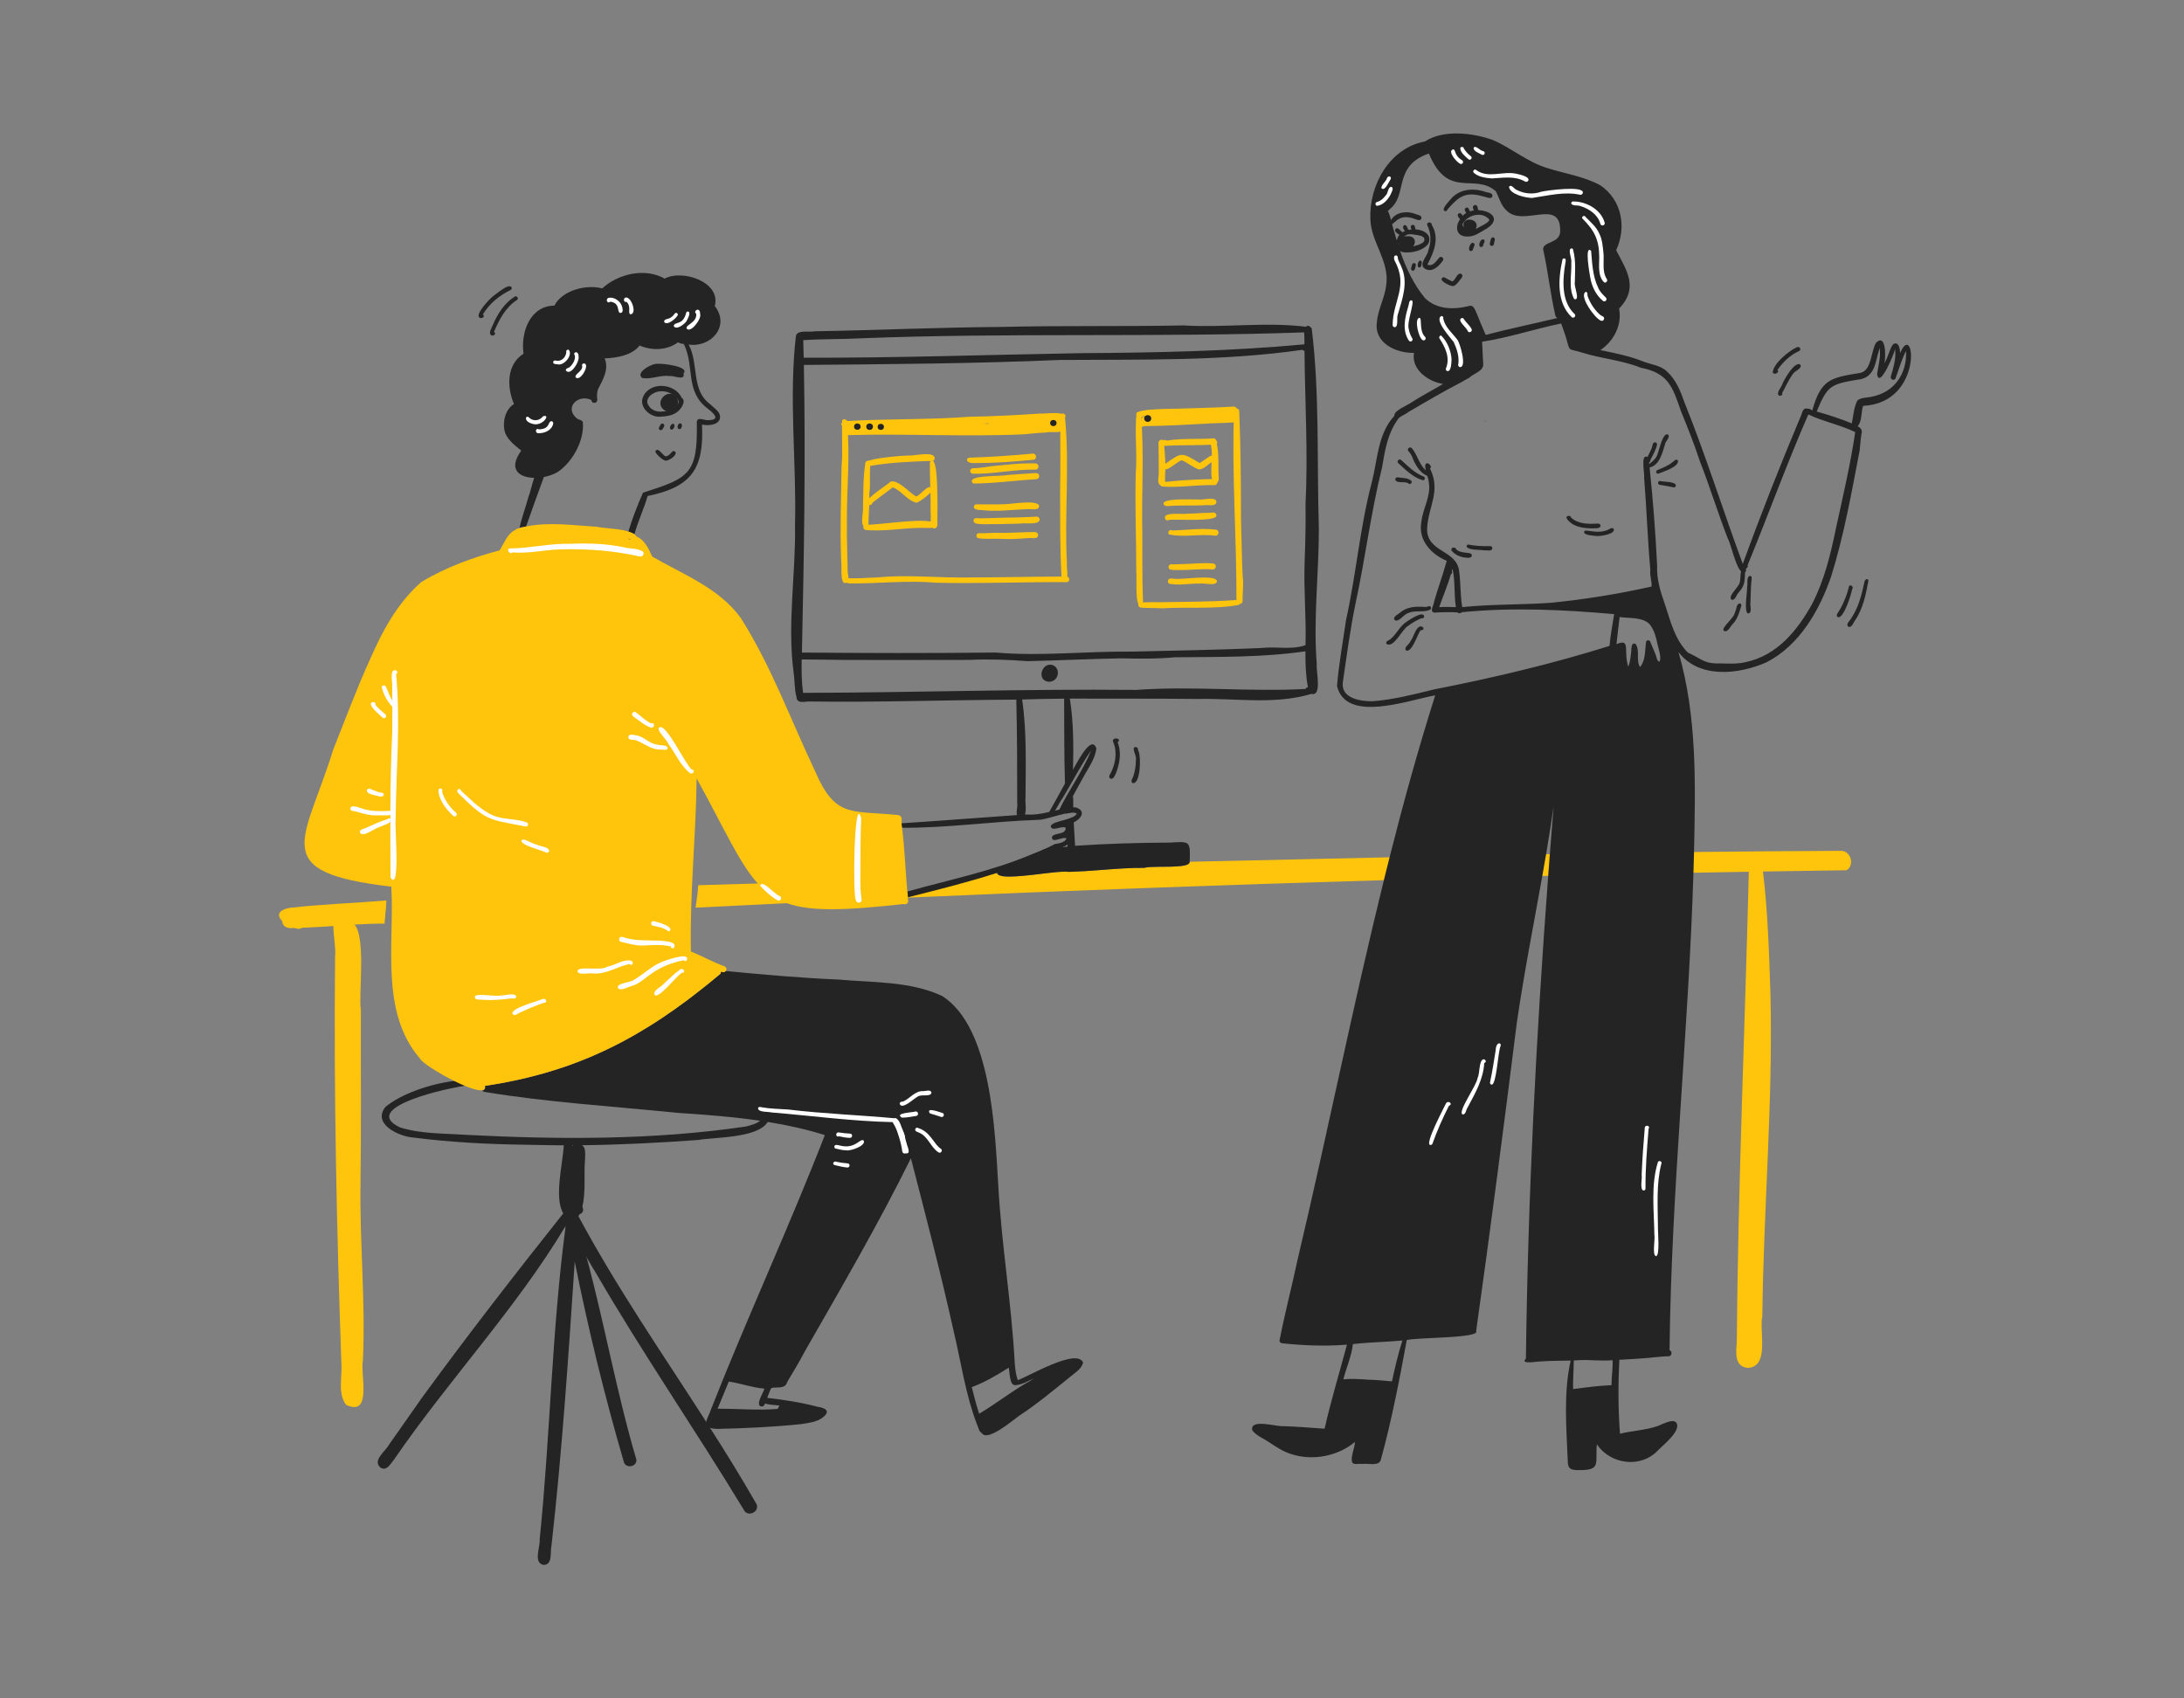<svg width="360" height="280" viewBox="0 0 360 280" fill="none" xmlns="http://www.w3.org/2000/svg">
<rect x="0" y="0" width="360" height="280" fill="#808080" stroke="none"/>
<g clip-path="url(#clip0_31614_1591)">
<path d="M126.871 183.821C126.859 184.251 126.743 184.629 126.543 184.964C124.914 187.676 117.701 187.465 115.128 187.935C108.736 188.402 102.336 188.731 95.93 188.804C95.442 188.809 94.956 188.813 94.468 188.814C94.426 188.816 94.386 188.816 94.345 188.816C93.873 188.816 93.4 188.816 92.929 188.816C92.364 188.816 91.798 188.813 91.233 188.807C89.738 188.799 88.246 188.742 86.793 188.728H86.781C80.557 188.645 74.359 188.334 68.191 187.547C65.828 187.405 61.255 185.301 63.547 182.475C66.096 180.38 70.736 178.729 74.846 178.202C76.472 177.991 78.014 177.96 79.311 178.145C79.826 178.311 79.947 178.953 79.314 179.014C79.061 179.047 78.683 179.138 78.606 178.8C78.23 178.789 77.517 178.864 76.602 179.007C71.418 179.827 59.733 182.907 65.904 185.852C69.33 186.947 73.019 186.835 76.576 187.082C91.998 187.882 107.662 187.978 122.969 185.716C123.641 185.531 124.695 185.298 125.285 184.769C125.574 184.51 125.75 184.182 125.718 183.752C125.63 183.512 125.421 183.315 125.28 183.114C125.148 182.924 125.08 182.731 125.235 182.494C125.266 182.446 125.305 182.398 125.355 182.346C125.752 182.059 126.119 182.294 126.393 182.672C126.538 182.873 126.657 183.114 126.742 183.339C126.809 183.519 126.854 183.69 126.871 183.821Z" fill="#242424"/>
<path d="M96.362 192.727C96.319 193.887 96.501 196.898 95.987 198.974C95.874 199.43 95.727 199.841 95.536 200.178C95.475 200.287 95.408 200.387 95.337 200.479C95.303 200.524 95.268 200.567 95.232 200.606C95.113 200.736 94.984 200.843 94.841 200.922C94.605 201.057 94.332 201.119 94.018 201.093C93.97 201.073 93.922 201.05 93.877 201.026C93.875 201.026 93.874 201.026 93.872 201.023C93.677 200.922 93.504 200.802 93.349 200.66L93.344 200.655C93.151 200.48 92.985 200.275 92.846 200.043C91.294 197.487 92.78 191.82 92.93 188.816C92.944 188.571 92.948 188.343 92.939 188.137C93.496 187.13 94.408 187.944 94.346 188.816C94.344 188.861 94.339 188.904 94.33 188.949C94.374 188.899 94.418 188.854 94.468 188.814C94.882 188.476 95.503 188.507 95.931 188.804C96.174 188.97 96.356 189.224 96.403 189.543C96.555 190.599 96.353 191.664 96.362 192.727Z" fill="#242424"/>
<path d="M94.377 200.158C94.211 200.448 94.044 200.738 93.875 201.026C93.875 201.028 93.873 201.03 93.873 201.032C93.756 201.23 93.641 201.429 93.523 201.628C93.416 201.809 93.308 201.989 93.201 202.168C85.038 215.779 73.952 227.504 64.974 240.594C64.391 241.284 63.754 242.629 62.687 241.938C61.335 240.686 63.636 239.211 64.184 238.069C66.013 235.527 67.765 232.932 69.586 230.386C77.101 220.087 84.922 210.02 92.844 200.044C92.88 199.997 92.916 199.952 92.952 199.905C93.004 199.786 93.077 199.688 93.161 199.61C93.309 199.474 93.497 199.399 93.68 199.389C93.709 199.387 93.739 199.387 93.768 199.389C94.128 199.405 94.446 199.667 94.377 200.158Z" fill="#242424"/>
<path d="M95.534 200.179C95.451 200.206 95.358 200.227 95.254 200.241C95.253 200.267 95.251 200.293 95.249 200.319C95.243 200.415 95.236 200.51 95.23 200.607C95.201 201.037 95.172 201.469 95.142 201.899C95.096 202.599 95.049 203.298 95.003 204C94.913 205.328 94.825 206.658 94.737 207.986C93.696 223.621 92.658 239.263 90.901 254.833C90.644 255.888 91.161 257.95 89.609 258C87.835 257.658 89.087 255.007 88.959 253.769C90.701 236.71 90.951 219.548 93.189 202.533C93.191 202.409 93.194 202.286 93.201 202.169C93.222 201.588 93.272 201.087 93.342 200.656C93.342 200.652 93.342 200.647 93.346 200.643C93.43 200.132 93.544 199.718 93.68 199.389C93.765 199.182 93.858 199.008 93.956 198.864C94.656 197.835 95.634 198.312 95.986 198.975C96.227 199.429 96.174 199.973 95.534 200.179Z" fill="#242424"/>
<path d="M102.796 240.899C99.656 230.124 96.94 219.025 94.738 207.986C94.314 205.863 93.908 203.744 93.524 201.628C93.465 201.305 93.407 200.984 93.348 200.661C93.348 200.656 93.348 200.649 93.348 200.643C93.286 200.298 93.224 199.954 93.163 199.611C93.132 199.434 93.101 199.258 93.07 199.082C93.293 198.757 93.641 198.731 93.958 198.864C94.003 198.883 94.046 198.904 94.088 198.93C94.527 199.184 94.855 199.731 94.6 200.165C94.681 200.417 94.762 200.671 94.841 200.923C94.945 201.248 95.046 201.574 95.145 201.899C95.693 203.677 96.203 205.463 96.686 207.255C99.674 218.324 101.642 229.629 104.897 240.626C105.016 241.897 103.02 242.18 102.797 240.899H102.796Z" fill="#242424"/>
<path d="M122.592 248.887C114.651 235.784 105.933 223.144 98.241 209.891C98.011 209.525 97.392 208.521 96.684 207.255C96.132 206.269 95.523 205.122 95.002 203.999C94.509 202.941 94.094 201.901 93.873 201.032C93.873 201.03 93.873 201.027 93.87 201.023C93.701 200.353 93.649 199.785 93.768 199.389C93.826 199.189 93.93 199.032 94.085 198.93C94.247 198.821 94.464 198.771 94.746 198.79C95.337 198.828 95.547 199.631 95.052 199.951C95.118 200.073 95.183 200.196 95.249 200.319C95.277 200.372 95.306 200.426 95.335 200.479C101.593 212.18 109.206 223.181 116.406 234.404C116.62 234.734 116.831 235.066 117.041 235.398C119.698 239.555 122.29 243.745 124.728 248.019C125.204 249.324 123.168 250.181 122.592 248.887Z" fill="#242424"/>
<path d="M63.695 148.45C63.678 148.67 63.659 148.891 63.64 149.11C63.613 149.443 63.582 149.777 63.552 150.11C63.538 150.26 63.525 150.411 63.513 150.563C63.494 150.775 63.476 150.988 63.461 151.2C63.452 151.295 63.445 151.39 63.438 151.485C61.895 151.52 60.352 151.552 58.807 151.58C58.159 151.592 57.51 151.602 56.862 151.613C56.243 151.623 55.622 151.632 55.003 151.64C53.365 151.663 51.727 151.682 50.089 151.694C50.322 152.081 50.192 152.537 49.904 152.829C49.861 152.874 49.813 152.915 49.763 152.95C49.533 153.116 49.244 153.185 48.959 153.084C48.806 153.057 48.651 153.019 48.497 152.974C47.739 152.753 47.002 152.337 46.528 151.868C45.683 151.032 45.671 150.027 47.851 149.658C53.111 149.07 58.419 148.889 63.695 148.45Z" fill="#FFC40C"/>
<path d="M65.332 151.083C65.356 150.173 65.325 149.262 65.285 148.354C81.299 147.383 97.32 146.554 113.351 145.996C113.282 147.235 113.12 148.463 112.997 149.696C97.108 150.295 81.223 151.043 65.326 151.439C65.326 151.319 65.33 151.202 65.332 151.083Z" fill="#FFC40C"/>
<path d="M304.404 143.468C299.804 143.532 295.203 143.602 290.601 143.68C289.823 143.692 289.046 143.704 288.266 143.72C285.224 143.77 282.181 143.825 279.139 143.884C271.159 144.034 263.177 144.205 255.195 144.397C254.871 144.404 254.547 144.411 254.224 144.419C245.52 144.627 236.816 144.858 228.11 145.112C201.948 145.872 175.783 146.831 149.641 147.983C147.102 148.093 144.564 148.207 142.026 148.323C141.702 148.337 141.378 148.352 141.055 148.368C137.263 148.541 133.473 148.717 129.683 148.898C124.672 149.137 119.662 149.384 114.652 149.636C114.735 149.005 114.839 148.38 114.92 147.751C114.997 147.148 115.054 146.544 115.094 145.938C118.365 145.853 121.636 145.76 124.907 145.651C130.211 145.476 135.512 145.266 140.812 145.003C141.148 144.988 141.485 144.97 141.819 144.953C144.128 144.836 146.437 144.71 148.746 144.571C148.575 144.754 148.399 144.936 148.216 145.107C148.216 145.109 148.218 145.109 148.218 145.11C147.97 145.343 148.015 145.789 148.308 145.97C147.592 146.247 147.339 147.311 148.204 147.565C148.694 147.646 149.134 147.356 149.563 147.124C149.575 147.117 149.587 147.11 149.599 147.104C149.684 147.059 149.77 147.015 149.854 146.979C150.346 146.829 150.868 146.743 151.363 146.584C155.652 145.661 159.793 144.013 164.208 143.948C164.261 143.946 164.313 143.944 164.366 143.944C164.37 143.958 164.373 143.972 164.378 143.986C164.399 144.05 164.437 144.107 164.492 144.157C164.513 144.176 164.537 144.195 164.563 144.214C164.577 144.224 164.591 144.233 164.604 144.241C164.746 144.328 164.947 144.392 165.196 144.437C165.244 144.444 165.294 144.452 165.346 144.459C166.425 144.606 168.248 144.449 170.107 144.24C170.214 144.228 170.319 144.216 170.424 144.203C170.748 144.167 171.072 144.129 171.393 144.089C171.555 144.07 171.717 144.051 171.878 144.031C172.138 144 172.395 143.969 172.645 143.941C172.748 143.929 172.852 143.917 172.954 143.905C173.05 143.893 173.145 143.882 173.238 143.874C173.241 143.874 173.243 143.874 173.247 143.874C173.34 143.863 173.433 143.853 173.524 143.844C173.528 143.844 173.529 143.844 173.533 143.842C174.68 143.72 175.616 143.654 176.088 143.735C176.344 143.73 176.597 143.723 176.851 143.715C178.199 143.668 179.544 143.575 180.889 143.473C181.229 143.447 181.57 143.421 181.91 143.395C184.15 143.224 186.388 143.058 188.64 143.077C188.674 143.065 188.712 143.055 188.754 143.044C188.979 142.989 189.302 142.956 189.686 142.936C190.512 142.889 191.619 142.905 192.682 142.886H192.738C192.819 142.882 192.902 142.88 192.983 142.88C193.013 142.879 193.042 142.879 193.071 142.877C193.195 142.873 193.32 142.87 193.442 142.865C193.818 142.851 194.177 142.829 194.501 142.794C194.53 142.791 194.558 142.789 194.585 142.785C194.62 142.782 194.652 142.777 194.683 142.773C194.739 142.766 194.792 142.759 194.844 142.751C195.065 142.72 195.265 142.682 195.435 142.632C195.466 142.623 195.497 142.613 195.527 142.604C195.585 142.585 195.64 142.564 195.692 142.544H195.694C195.958 142.428 196.108 142.276 196.099 142.075H196.101C207.083 141.825 218.069 141.571 229.053 141.335C237.652 141.151 246.251 140.979 254.85 140.827C255.056 140.823 255.261 140.82 255.468 140.816C263.389 140.678 271.313 140.557 279.234 140.466C287.364 140.369 295.496 140.302 303.626 140.271C305.125 140.459 305.709 142.602 304.404 143.469V143.468Z" fill="#FFC40C"/>
<path d="M48.083 152.68C46.935 152.591 45.94 151.311 47.173 150.525C47.969 150.347 49.502 149.758 50.135 150.395C52.57 150.007 54.963 149.399 57.405 149.06C59.416 148.83 59.767 151.926 57.75 152.155C54.541 152.342 51.292 153.166 48.081 152.679L48.083 152.68Z" fill="#FFC40C"/>
<path d="M63.641 149.111C63.613 149.444 63.582 149.778 63.553 150.111C63.539 150.261 63.525 150.411 63.513 150.563C63.494 150.776 63.477 150.988 63.461 151.201C63.434 151.558 63.411 151.916 63.396 152.275C61.744 152.263 60.096 152.332 58.447 152.429C57.278 152.5 56.111 152.584 54.941 152.666C53.217 152.786 51.491 152.9 49.763 152.951C49.341 152.963 48.92 152.971 48.498 152.975C48.446 152.976 48.396 152.976 48.344 152.976C47.134 153.175 46.496 152.507 46.529 151.869C46.534 151.75 46.563 151.633 46.618 151.522C46.808 151.13 47.298 150.824 48.12 150.866C51.608 150.446 55.067 149.764 58.557 149.384C60.242 149.202 61.934 149.09 63.641 149.111Z" fill="#FFC40C"/>
<path d="M65.333 151.083C65.343 150.38 65.35 149.678 65.311 148.977C67.592 148.772 69.868 148.488 72.163 148.495C73.548 148.473 74.272 150.343 73.23 151.261C72.501 151.931 71.428 151.639 70.53 151.741C68.794 151.896 67.059 152.055 65.324 152.169C65.324 151.808 65.328 151.445 65.335 151.084L65.333 151.083Z" fill="#FFC40C"/>
<path d="M57.061 231.621C55.595 229.74 56.463 226.846 56.264 224.591C55.483 202.263 55.004 179.926 55.235 157.579C55.395 156.519 54.959 154.318 54.94 152.665C54.937 152.587 54.937 152.511 54.94 152.435C54.944 152.147 54.962 151.879 55.002 151.641C55.071 151.228 55.204 150.905 55.433 150.729C56.211 150.354 56.654 150.955 56.861 151.613C56.911 151.767 56.946 151.924 56.97 152.073C57.39 151.928 57.744 151.948 58.04 152.1C58.189 152.178 58.323 152.289 58.446 152.428C60.373 154.651 59.063 164.366 59.487 166.443C59.451 175.94 59.56 185.438 59.427 194.94C59.266 204.711 60.272 214.489 59.822 224.275C59.341 226.533 61.443 233.613 57.061 231.621Z" fill="#FFC40C"/>
<path d="M290.493 216.98C289.944 219.465 291.751 225.376 288.073 225.507C285.82 225.303 286.168 222.85 286.284 221.206C286.487 195.378 287.63 169.528 288.267 143.72C288.275 143.379 288.284 143.041 288.292 142.701C288.548 141.5 290.375 141.573 290.494 142.818C290.531 143.105 290.567 143.393 290.601 143.68C291.407 150.406 291.614 157.261 291.836 164.055C292.26 181.778 290.686 199.282 290.493 216.98Z" fill="#FFC40C"/>
<path d="M196.1 142.074C196.114 142.276 195.962 142.428 195.693 142.54H195.691C195.64 142.563 195.584 142.584 195.526 142.603C195.496 142.611 195.465 142.622 195.434 142.63C195.264 142.68 195.064 142.718 194.843 142.749C194.791 142.758 194.738 142.765 194.683 142.772C194.652 142.775 194.619 142.781 194.584 142.784C194.557 142.787 194.529 142.791 194.5 142.793C194.176 142.827 193.817 142.85 193.441 142.863C193.319 142.869 193.194 142.872 193.07 142.875C193.041 142.875 193.012 142.875 192.982 142.879C192.901 142.879 192.819 142.879 192.738 142.884H192.681C191.617 142.905 190.508 142.891 189.685 142.934C189.301 142.955 188.978 142.988 188.753 143.043C188.711 143.053 188.673 143.064 188.639 143.076C186.387 143.057 184.149 143.223 181.909 143.394C181.569 143.42 181.229 143.445 180.888 143.471C179.543 143.573 178.198 143.667 176.85 143.713C176.596 143.724 176.343 143.73 176.089 143.736C175.608 143.656 174.673 143.722 173.532 143.841C173.529 143.843 173.527 143.843 173.523 143.843C173.432 143.851 173.339 143.862 173.246 143.872C173.242 143.872 173.241 143.872 173.237 143.872C173.144 143.881 173.049 143.891 172.953 143.903C172.851 143.915 172.747 143.927 172.644 143.939C172.394 143.969 172.137 144 171.877 144.029C171.716 144.05 171.554 144.069 171.392 144.088C171.071 144.128 170.747 144.166 170.423 144.202C170.318 144.214 170.213 144.226 170.106 144.238C168.245 144.449 166.423 144.606 165.345 144.458C165.293 144.451 165.243 144.442 165.195 144.435C164.947 144.39 164.745 144.326 164.603 144.24C164.588 144.231 164.574 144.221 164.562 144.212C164.536 144.193 164.512 144.174 164.491 144.155C164.438 144.104 164.4 144.047 164.378 143.984C164.374 143.971 164.371 143.958 164.367 143.945C164.367 143.927 164.369 143.91 164.371 143.893C164.44 143.071 165.654 143.038 166.238 142.679C167.992 142.002 169.687 141.007 171.402 140.347C171.404 140.338 171.404 140.326 171.406 140.317V140.314C171.566 140.235 171.728 140.165 171.894 140.108C172.928 139.742 174.063 139.76 175.175 139.666C175.446 139.642 175.715 139.614 175.981 139.571C175.974 139.457 175.967 139.343 175.958 139.229C175.881 137.968 175.786 136.707 175.732 135.445C176.151 135.383 176.56 135.241 176.965 135.12C176.972 135.276 176.979 135.429 176.986 135.585C177.048 136.859 177.139 138.141 177.212 139.44C182.414 139.086 187.63 138.932 192.839 138.913C196.207 138.692 196.214 138.658 196.1 142.072V142.074Z" fill="#242424"/>
<path d="M176.924 133.93C176.749 133.93 176.574 133.952 176.399 133.988C176.16 134.033 175.922 134.102 175.686 134.158C175.686 134.139 175.684 134.119 175.684 134.1C175.677 133.852 175.67 133.603 175.667 133.354C175.665 133.323 175.665 133.292 175.665 133.261C175.66 133.031 175.658 132.803 175.656 132.574C176.055 132.178 176.432 131.767 176.799 131.344C176.827 131.311 176.856 131.28 176.884 131.247C176.917 131.867 176.903 132.494 176.908 133.113C176.908 133.385 176.912 133.658 176.924 133.93Z" fill="#242424"/>
<path d="M217.051 109.515C216.454 102.072 217.404 94.567 217.394 87.099C217.045 76.127 217.552 64.919 216.209 54.094C216.038 53.953 215.868 53.806 215.68 53.687C215.525 53.704 215.376 53.769 215.254 53.868C208.553 53.042 201.78 54.061 195.055 53.647C184.995 53.854 174.936 53.652 164.881 53.901C154.678 53.971 144.482 54.445 134.278 54.614C133.445 54.821 131.405 54.313 131.193 55.388C130 65.724 131.31 76.229 131.048 86.618C131.176 94.705 129.75 102.789 130.812 110.852C131.019 112.201 130.921 113.608 131.296 114.923C131.308 116.009 132.547 115.685 133.278 115.647C144.696 115.812 156.106 115.4 167.523 115.341C167.661 121.008 167.673 126.717 167.674 132.399C167.787 132.936 167.464 133.822 167.642 134.375C167.719 134.619 167.895 134.798 168.25 134.854C168.621 134.814 168.832 134.596 168.947 134.285C169.225 133.536 168.954 132.246 169.04 131.605C169.069 126.191 169.268 120.707 168.483 115.32C170.802 115.239 173.097 115.204 175.405 115.182C175.439 119.84 175.394 124.509 175.544 129.164C175.556 129.56 175.57 129.957 175.586 130.352C176 129.767 176.388 129.164 176.824 128.596C176.839 128.029 176.857 127.461 176.869 126.894C176.965 122.975 176.965 119.058 176.35 115.173C183.392 115.199 190.468 115.159 197.51 115.229C203.713 115.094 210.1 116.217 216.15 114.394C217.99 114.873 216.902 110.619 217.051 109.515ZM141.801 55.778C166.186 54.813 190.589 55.654 214.974 54.797C215.021 55.453 215.012 56.108 215.021 56.766C202.754 57.913 190.427 58.145 178.112 58.224C162.902 58.485 147.69 59.022 132.479 58.975C132.457 58.01 132.429 57.044 132.4 56.081C135.528 55.865 138.668 55.946 141.801 55.778ZM132.505 60.162C146.581 60.044 160.672 59.943 174.744 59.342C188.07 59.243 201.473 59.568 214.697 57.671C214.776 57.787 214.895 57.827 215.026 57.83C215.104 66.301 215.626 74.733 215.195 83.212C215.24 86.288 215.178 89.368 215.054 92.458C214.868 97.092 215.335 101.723 215.192 106.356C212.973 107.186 210.317 106.544 207.951 106.827C200.826 107.152 193.689 107.247 186.564 107.427C179.067 107.342 171.577 108.231 164.091 107.577C153.456 107.696 142.818 107.679 132.184 107.582C132.522 91.783 132.807 75.972 132.505 60.162ZM215.206 113.583C205.898 114.089 196.581 113.064 187.284 113.74C168.982 113.557 150.676 114.184 132.383 114.227C132.119 112.405 132.11 110.551 132.148 108.715C141.354 108.876 150.573 108.782 159.779 108.791C162.979 108.646 166.166 108.753 169.356 109C174.546 108.883 179.731 108.622 184.923 108.532C187.832 108.613 190.732 108.639 193.643 108.359C200.814 108.287 208.081 108.409 215.18 107.375C215.162 109.361 215.231 111.353 215.595 113.311C215.423 113.311 215.254 113.401 215.206 113.583Z" fill="#242424"/>
<path d="M141.895 70.392C141.207 70.28 137.553 70.736 139.01 69.448C145.95 69.012 152.913 69.233 159.835 68.705C163.727 68.651 167.622 68.43 171.505 68.178C172.286 68.276 175.317 67.708 175.328 68.65C175.266 69.848 173.1 69.13 172.288 69.33C168.087 69.643 163.873 69.793 159.664 69.897C153.76 70.313 147.806 70.363 141.897 70.391L141.895 70.392Z" fill="#FFC40C"/>
<path d="M140.223 96.186C139.666 96.272 138.768 95.756 139.588 95.308C141.256 95.424 142.935 95.233 144.61 95.196C149.017 94.759 153.43 95.169 157.846 95.205C163.838 95.219 169.823 95.06 175.816 95.051C176.401 95.056 176.398 95.991 175.796 95.972C168.645 95.941 161.498 96.227 154.354 96.072C149.646 95.65 144.929 96.208 140.223 96.189V96.186Z" fill="#FFC40C"/>
<path d="M139.31 96.132C138.433 96.213 138.786 93.057 138.65 92.361C138.448 87.238 138.65 82.12 138.717 77.001C138.941 74.448 138.733 71.836 138.812 69.321C139.095 68.832 139.886 69.294 139.641 69.793C140.159 75.273 139.543 80.782 139.603 86.276C139.572 88.805 139.679 91.334 139.719 93.862C139.626 94.556 140.316 95.966 139.31 96.132Z" fill="#FFC40C"/>
<path d="M175.425 95.671C174.934 95.632 174.936 95.178 174.961 94.819C174.704 90.103 174.758 85.457 174.744 80.751C174.856 76.636 174.694 72.389 174.825 68.337C175.153 67.926 175.886 68.363 175.549 68.829C176.334 76.811 175.437 84.872 175.868 92.871C175.737 93.593 176.353 95.62 175.424 95.669L175.425 95.671Z" fill="#FFC40C"/>
<path d="M187.908 99.642C187.062 99.986 187.41 94.944 187.301 94.262C187.3 88.883 187.07 83.513 187.208 78.131C187.486 74.808 187.003 71.393 187.336 68.118C187.677 67.69 188.45 68.224 188.103 68.686C188.619 75.081 188.138 81.482 188.291 87.878C188.319 91.64 188.246 95.409 188.41 99.164C188.396 99.431 188.179 99.649 187.91 99.642H187.908Z" fill="#FFC40C"/>
<path d="M203.81 99.102C203.854 88.614 203.004 77.989 203.427 67.51C203.706 67.153 204.289 67.363 204.27 67.83C204.515 73.725 204.554 79.632 204.558 85.532C204.665 88.686 204.675 91.837 204.83 94.984C205.036 96.359 204.798 97.704 204.818 99.07C204.844 99.718 203.816 99.761 203.81 99.102Z" fill="#FFC40C"/>
<path d="M187.862 68.755C185.081 67.291 193.537 67.415 194.165 67.379C197.195 67.27 200.24 67.22 203.266 67.033C203.994 66.93 204.135 68.02 203.388 68.087C202.223 68.18 201.048 68.07 199.883 68.18C196.055 68.341 192.225 68.346 188.399 68.619C188.281 68.793 188.042 68.849 187.859 68.755H187.861H187.862Z" fill="#FFC40C"/>
<path d="M191.567 100.288C190.446 100.221 189.249 100.255 188.161 100.186C187.266 100.109 187.606 98.986 188.394 99.314C189.344 99.267 190.293 99.255 191.245 99.283C195.295 99.202 199.349 99.231 203.392 98.944C203.891 98.822 204.579 99.133 204.236 99.722C200.214 100.471 195.736 100.033 191.569 100.288H191.567Z" fill="#FFC40C"/>
<path d="M188.064 70.216C188.064 70.216 188.059 70.209 188.056 70.206C187.299 70.083 187.632 69.131 188.313 69.394C189.451 69.377 190.584 69.268 191.718 69.174C195.579 68.859 199.412 68.871 203.273 68.553C203.939 68.615 203.933 69.6 203.257 69.644C202.081 69.736 200.905 69.746 199.728 69.791C196.019 70.002 192.31 70.207 188.599 70.257C188.445 70.385 188.197 70.375 188.066 70.216H188.064Z" fill="#FFC40C"/>
<path d="M188.271 69.436C186.771 67.921 195.155 68.491 195.989 68.161C197.86 67.978 199.748 68 201.624 67.934C202.248 68.04 203.419 67.537 203.564 68.436C203.58 68.739 203.338 69.014 203.031 69.026C198.288 69.026 193.57 69.522 188.826 69.503C188.657 69.62 188.406 69.601 188.271 69.436Z" fill="#FFC40C"/>
<path d="M139.402 71.857C137.4 70.411 144.118 70.786 144.765 70.65C150.426 70.494 156.078 70.563 161.726 70.707C164.771 70.762 167.83 70.57 170.859 70.28C171.73 70.441 175.284 69.518 175.255 70.591C175.21 71.622 173.215 71.059 172.485 71.301C171.123 71.36 169.911 71.506 168.597 71.61C158.98 72.038 149.343 71.462 139.711 71.738C139.633 71.819 139.52 71.867 139.402 71.857Z" fill="#FFC40C"/>
<path d="M139.71 71.003C138.662 69.574 141.503 70.158 142.198 70.042C144.116 70.01 146.057 69.88 147.97 69.921C152.949 70.003 157.933 69.438 162.901 69.897C163.206 69.022 165.654 69.597 166.527 69.306C168.006 69.137 174.578 68.196 175.192 69.576C175.636 71.291 171.607 70.709 170.595 71.075C165.668 71.227 160.747 70.918 155.819 70.847C150.685 71.144 145.537 71.096 140.4 70.966C140.248 71.189 139.881 71.219 139.708 71.001L139.71 71.003Z" fill="#FFC40C"/>
<path d="M142.66 86.927C141.646 86.737 142.371 84.442 142.252 83.646C142.319 81.169 142.259 78.614 142.669 76.17C143.593 75.379 143.462 76.944 143.4 77.493C143.369 78.787 143.479 80.079 143.291 81.366C143.371 83.058 143.162 84.743 143.155 86.432C143.166 86.703 142.919 86.926 142.659 86.926L142.66 86.927Z" fill="#FFC40C"/>
<path d="M153.979 87.119C153.067 87.043 153.555 85.168 153.393 84.501C153.453 81.735 153.243 78.949 153.277 76.208C154.608 74.452 154.486 81.765 154.521 82.369C154.557 83.447 154.507 84.523 154.51 85.599C154.472 86.118 154.74 87.069 153.979 87.121V87.119Z" fill="#FFC40C"/>
<path d="M143.265 76.841C140.306 75.661 149.21 75.079 149.76 75.1C150.645 75.181 154.092 74.288 154.08 75.575C153.992 76.051 153.58 76.077 153.183 75.998C149.847 76.108 146.532 76.255 143.265 76.841Z" fill="#FFC40C"/>
<path d="M143.603 87.432C143.246 87.389 142.845 87.458 142.514 87.299C142.139 87.092 142.315 86.473 142.738 86.501C142.738 86.501 142.736 86.499 142.734 86.498C144.293 86.667 154.151 84.998 154.104 86.485C154.084 87.128 153.351 87.033 152.894 87.043C149.782 86.903 146.714 87.555 143.603 87.432Z" fill="#FFC40C"/>
<path d="M160.591 76.335C159.164 76.454 159.095 75.407 159.955 75.445C163.38 75.345 166.804 75.103 170.215 74.782C170.865 74.692 170.998 75.728 170.341 75.794C167.102 76.11 163.85 76.369 160.591 76.335Z" fill="#FFC40C"/>
<path d="M160.265 78.098C159.789 77.929 159.803 77.25 160.339 77.193C161.35 77.184 162.348 77.025 163.345 76.873C165.759 76.647 168.197 76.315 170.611 76.402C171.28 76.338 171.408 77.322 170.739 77.424C167.242 77.341 163.738 78.186 160.267 78.098H160.265Z" fill="#FFC40C"/>
<path d="M160.423 79.711C158.894 78.24 165.279 78.58 166.017 78.312C167.324 78.195 168.622 78.136 169.909 78.043C170.383 78.053 171.181 77.756 171.302 78.43C171.335 78.696 171.136 78.979 170.859 79C167.395 79.191 163.803 79.713 160.422 79.713L160.423 79.711Z" fill="#FFC40C"/>
<path d="M161.77 84.091C161.291 84.07 160.215 84.05 160.618 83.305C160.778 83.098 161.04 83.141 161.27 83.148C162.744 83.153 164.22 83.186 165.693 83.119C166.629 83.124 171.228 82.307 171.274 83.442C171.231 84.283 169.924 83.841 169.366 83.936C166.827 84.022 164.312 84.397 161.77 84.091Z" fill="#FFC40C"/>
<path d="M161.868 86.418C161.416 86.344 160.516 86.485 160.473 85.846C160.473 85.846 160.473 85.846 160.474 85.846C160.495 85.358 160.966 85.387 161.326 85.447C163.338 85.447 165.352 85.313 167.368 85.314C168.268 85.278 169.168 85.243 170.069 85.218C170.524 85.221 171.26 84.959 171.367 85.608C171.412 86.65 168.867 86.138 168.139 86.326C166.051 86.397 163.958 86.427 161.868 86.42V86.418Z" fill="#FFC40C"/>
<path d="M165.222 88.841C163.898 88.758 162.548 88.938 161.237 88.727C160.81 88.613 160.872 87.941 161.312 87.902C162.231 87.933 163.15 87.859 164.069 87.84C166.255 87.912 168.435 87.713 170.614 87.71C170.89 87.712 171.12 87.943 171.118 88.219C171.044 89.019 170.044 88.62 169.516 88.705C168.088 88.817 166.655 88.924 165.222 88.841Z" fill="#FFC40C"/>
<path d="M191.506 80.077C190.553 79.915 191.058 78.497 191.006 77.849C190.999 76.373 190.991 74.889 190.975 73.409C190.761 71.932 192.379 72.528 191.872 73.244C192.053 74.973 192.16 76.74 192.048 78.468C191.96 79.013 192.332 80.02 191.506 80.077Z" fill="#FFC40C"/>
<path d="M192.111 73.502C190.847 73.543 191.407 72.135 192.354 72.638C194.844 72.229 197.363 72.45 199.865 72.286C200.524 72.217 200.651 73.192 199.991 73.294C197.373 73.464 194.718 73.334 192.111 73.502Z" fill="#FFC40C"/>
<path d="M191.497 80.199C190.905 79.864 191.7 78.789 192.095 79.452C194.785 79.147 197.478 79.017 200.182 78.969C200.841 78.988 200.839 79.965 200.177 79.978C197.291 79.898 194.349 80.435 191.497 80.199Z" fill="#FFC40C"/>
<path d="M200.327 79.611C199.172 79.623 199.913 75.452 199.732 74.547C199.834 73.891 199.172 72.535 199.961 72.255C200.182 72.236 200.373 72.364 200.439 72.578C200.639 72.695 200.713 72.982 200.572 73.179C200.98 74.98 200.77 76.827 200.88 78.654C200.944 79.096 200.868 79.592 200.325 79.611H200.327Z" fill="#FFC40C"/>
<path d="M192.441 83.44C192.172 83.437 191.821 83.347 191.788 83.029C191.714 82.086 196.701 82.376 197.554 82.345C198.294 82.475 200.315 81.812 200.523 82.687C200.47 83.655 199.056 83.138 198.413 83.307C196.428 83.387 194.421 83.269 192.441 83.442V83.44Z" fill="#FFC40C"/>
<path d="M192.074 85.57C191.512 84.275 195.013 84.883 195.763 84.679C196.935 84.688 198.199 84.534 199.353 84.544C199.791 84.527 200.398 84.313 200.506 84.926C200.846 86.088 193.763 85.565 192.742 85.703C192.526 85.86 192.211 85.816 192.074 85.57Z" fill="#FFC40C"/>
<path d="M200.354 88.323C197.835 87.951 195.162 88.665 192.694 88.1C192.372 87.796 192.794 87.172 193.184 87.452C195.577 87.412 197.974 87.027 200.359 87.312C201.023 87.326 201.013 88.321 200.354 88.323Z" fill="#FFC40C"/>
<path d="M194.535 93.972C194.006 93.948 193.462 94.018 192.942 93.911C192.942 93.911 192.942 93.911 192.942 93.91C192.442 93.785 192.543 93.023 193.061 93.027C193.54 93.058 194.023 93.02 194.502 93.011C196.368 92.994 198.137 92.728 199.991 92.901C200.629 92.996 200.506 93.948 199.858 93.884C198.08 93.727 196.309 93.999 194.533 93.974L194.535 93.972Z" fill="#FFC40C"/>
<path d="M193.778 96.355C193.431 96.334 193.164 96.284 192.831 96.267C192.457 96.166 192.393 95.65 192.716 95.446C192.983 95.261 193.309 95.422 193.604 95.422C194.73 95.603 200.456 94.626 200.603 95.805C200.523 96.723 198.418 96.049 197.721 96.222C196.366 96.166 195.068 96.438 193.719 96.353L193.778 96.356V96.355Z" fill="#FFC40C"/>
<path d="M143.261 83.254C141.507 82.782 146.335 79.939 146.834 79.385C148.203 79.122 149.86 81.242 151.032 81.853C151.746 81.604 153.041 79.74 153.584 80.457C154.172 80.95 151.56 82.765 151.091 82.884C149.541 82.549 148.627 80.898 147.151 80.343C146.059 81.222 144.89 82.001 143.806 82.888C143.778 83.136 143.502 83.335 143.259 83.254H143.261Z" fill="#FFC40C"/>
<path d="M191.601 77.222C191.403 76.922 191.629 76.478 191.999 76.526C194.9 74.466 194.72 74.559 197.75 76.34C198.326 75.956 198.905 75.581 199.469 75.184C200.042 74.885 200.507 75.713 199.95 76.048C199.19 76.448 198.519 77.352 197.653 77.402C196.612 77.072 195.798 76.267 194.777 75.88C193.993 76.091 192.222 78.012 191.601 77.224V77.222Z" fill="#FFC40C"/>
<path d="M140.779 70.332C140.776 69.635 141.866 69.64 141.855 70.338C141.859 71.035 140.769 71.03 140.779 70.332Z" fill="#242424"/>
<path d="M142.793 70.342C142.79 69.629 143.903 69.634 143.893 70.347C143.897 71.061 142.783 71.055 142.793 70.342Z" fill="#242424"/>
<path d="M144.668 70.373C144.665 69.701 145.715 69.707 145.706 70.379C145.71 71.05 144.659 71.045 144.668 70.373Z" fill="#242424"/>
<path d="M173.104 69.741C173.104 69.062 174.161 69.067 174.152 69.746C174.152 70.425 173.095 70.42 173.104 69.741Z" fill="#242424"/>
<path d="M188.609 68.991C188.606 68.247 189.768 68.252 189.758 68.996C189.761 69.741 188.599 69.736 188.609 68.991Z" fill="#242424"/>
<path d="M172.82 112.396C170.795 112.152 171.732 109.109 173.506 109.639C175.017 110.259 174.42 112.505 172.82 112.396Z" fill="#242424"/>
<path d="M313.205 58.224C313.186 57.567 312.985 56.144 312.033 56.766C311.388 57.672 311.247 58.911 310.609 59.866C310.852 58.954 310.924 54.871 309.243 56.507C308.384 57.892 308.517 61.11 306.653 61.474C301.771 62.272 300.188 62.481 298.733 67.642C298.662 67.621 298.59 67.601 298.518 67.582C298.402 67.342 298.13 67.419 297.895 67.364C297.071 67.183 297.05 68.276 296.754 68.798C293.4 76.79 290.23 84.815 287.273 92.971C284.002 84.131 281.19 75.118 277.669 66.369C277.031 64.526 276.269 62.605 274.798 61.265C273.746 60.237 272.234 60.117 270.92 59.617C268.632 58.695 266.205 58.211 263.795 57.719C265.988 56.267 267.418 53.536 266.881 50.888C270.114 47.492 268.225 44.722 266.399 41.26C268.14 37.472 267.356 33.004 263.819 30.567C261.107 29.076 257.956 28.636 255.034 27.705C251.814 26.732 249.178 24.435 246.11 23.095C242.782 21.892 237.978 21.312 234.873 23.321C229.034 24.418 225.642 30.53 225.886 36.163C225.998 39.925 229.069 43.063 228.501 46.967C228.281 49.088 227.125 50.986 226.96 53.125C226.467 56.577 230.158 58.244 233.079 58.175C232.585 60.925 235.443 62.937 237.873 63.296C236.181 64.314 234.421 65.212 232.759 66.279C232.059 66.827 229.746 67.627 229.841 68.561C227.087 71.506 227.089 75.795 226.122 79.502C224.156 86.969 223.547 94.708 221.87 102.243C221.354 105.844 220.69 109.449 220.385 113.072C221.839 119.322 232.276 115.371 236.571 114.639C233.778 123.455 231.317 132.366 229.053 141.332C228.734 142.591 228.419 143.85 228.11 145.111C222.999 165.845 218.824 186.842 213.903 207.607C212.943 212.084 211.782 216.528 210.905 221.019C210.906 221.297 211.17 221.458 211.424 221.465C214.922 221.833 218.504 221.965 222.025 221.684C220.794 226.297 219.393 230.875 218.34 235.543C216.059 235.385 213.781 235.181 211.496 235.119C210.436 235.233 205.935 233.799 206.428 235.822C207.154 236.753 208.322 237.164 209.27 237.822C210.475 238.621 211.731 239.452 213.153 239.818C216.567 240.834 220.606 240.014 223.342 237.72C223.34 238.697 222.478 240.43 222.959 241.202C223.404 241.501 224.037 241.268 224.554 241.352C225.539 241.176 227.417 241.867 227.653 240.501C229.413 234.063 230.677 227.493 231.883 220.931C233.274 220.482 244.008 220.644 243.322 219.449C245.698 202.553 247.905 185.538 250.03 168.581C251.204 160.491 252.794 152.469 254.225 144.419C254.437 143.222 254.647 142.023 254.851 140.824C255.297 138.199 255.718 135.57 256.092 132.932C255.878 135.56 255.67 138.185 255.468 140.814C255.375 142.007 255.284 143.203 255.196 144.396C253.209 170.88 251.852 197.419 251.525 223.981C250.431 225.04 253.564 224.404 254.018 224.449C255.642 224.318 257.272 224.351 258.899 224.306C257.694 229.711 258.201 235.417 258.425 240.919C258.424 242.167 258.975 242.357 260.105 242.366L260.038 242.363C264.048 242.454 262.905 241.269 263.224 238.108C265.469 241.468 270.535 242.11 273.327 239.069C274.184 238.183 277.074 235.939 276.36 234.618C275.81 233.699 273.798 234.968 273.008 235.176C271.077 235.806 269.001 235.873 267.031 236.367C266.726 232.301 266.718 228.241 266.923 224.178C268.973 224.064 271.025 223.959 273.067 223.732H273.048C273.717 223.669 274.398 223.593 275.079 223.603C275.655 223.513 275.643 222.751 275.2 222.577C275.486 196.323 278.326 170.134 279.14 143.883C279.176 142.743 279.207 141.603 279.234 140.463C279.236 140.391 279.238 140.316 279.24 140.244C279.464 129.272 279.766 118.133 276.669 107.493C280.029 111.936 286.573 111.207 291.148 109.203C296.617 106.429 299.982 100.543 301.882 94.9C303.977 88.134 305.213 81.149 306.548 74.201C306.643 73.327 306.687 72.449 306.827 71.582C307.018 70.974 306.775 70.532 306.205 70.288C306.96 69.383 306.744 68.022 307.103 66.908C317.218 66.445 315.59 52.47 313.205 58.224ZM229.443 227.738C228.151 227.626 226.863 227.484 225.565 227.46C224.194 227.367 222.804 227.263 221.432 227.399C221.92 225.475 222.796 223.546 223.004 221.591C225.711 221.273 228.458 221.259 231.172 220.997C230.457 223.194 229.939 225.468 229.443 227.738ZM265.635 228.362C263.514 228.434 261.412 228.745 259.301 228.997C259.256 227.431 259.408 225.84 259.412 224.29C259.791 224.275 260.17 224.256 260.548 224.226C262.3 224.168 264.053 224.415 265.804 224.244C265.881 225.598 265.617 226.997 265.635 228.362ZM230.791 41.397C230.664 41.023 230.541 40.649 230.424 40.274C230.417 40.253 230.41 40.232 230.403 40.21C230.339 40.004 230.277 39.797 230.215 39.59C230.108 39.231 230.007 38.87 229.908 38.51C229.731 38.001 229.596 37.465 229.463 36.93C229.408 36.707 229.353 36.486 229.293 36.267C229.148 35.724 228.982 35.194 228.746 34.702C228.888 34.722 229.022 34.619 229.067 34.488C232.103 32.178 229.543 27.371 235.531 25.305C238.702 32.987 243.003 28.427 246.553 31.52C247.148 32.62 247.378 33.885 248.376 34.74C251.121 37.508 257.377 32.477 257.167 38.232C257.049 40.141 254.387 39.783 254.356 41.077C255.168 44.694 255.542 48.407 256.38 52.024C256.437 52.245 256.58 52.373 256.742 52.422C252.797 53.37 248.822 54.183 244.894 55.213C244.393 54.085 243.92 52.931 243.453 51.765C243.187 51.235 242.943 50.211 242.192 50.432C239.68 51.081 236.811 51.066 234.854 49.112C233.017 46.872 231.743 44.169 230.79 41.397H230.791ZM269.594 106.155C268.766 105.775 268.954 107.24 268.845 107.742C268.766 108.462 268.675 109.236 268.4 109.924C267.549 107.367 268.888 105.177 266.447 106.195C266.592 104.714 266.814 103.222 266.971 101.73C268.559 101.961 270.846 101.69 271.977 102.98C272.692 103.923 272.987 105.082 273.22 106.226C273.432 107.153 273.825 108.115 273.594 109.076C273.094 109.048 273.11 108.418 272.949 108.06C272.691 107.331 272.344 106.637 272.068 105.913C272.006 105.524 271.477 105.403 271.334 105.804C271.127 107.184 271.287 108.827 270.335 109.974C269.614 108.853 270.383 107.227 269.594 106.155ZM302.646 87.027C301.771 91.312 300.718 95.651 298.707 99.558C296.271 103.959 292.898 108.089 287.744 109.159C286.427 109.488 285.035 109.399 283.687 109.374C280.855 109.475 280.619 108.668 278.221 107.588C276.06 105.428 275.343 102.388 274.413 99.552C273.679 97.499 273.053 95.43 273.153 93.23C272.885 87.844 272.475 82.417 271.91 77.07C271.891 76.883 271.87 76.697 271.849 76.512C271.841 76.424 271.832 76.335 271.822 76.249C271.792 75.981 271.763 75.715 271.734 75.449C271.675 75.406 271.62 75.372 271.568 75.347C270.365 74.715 271.125 78.108 271.013 78.783C271.42 83.849 271.585 88.967 272.039 94.031C271.901 94.848 272.303 95.814 272.244 96.695C266.805 97.923 261.303 98.8 255.761 99.367C250.868 99.724 245.933 99.586 241.029 100.09C240.691 98.151 240.792 96.173 240.522 94.225C240.184 90.572 235.105 91.16 235.24 87.074C235.442 83.454 237.554 80.977 235.716 77.23C236.159 76.949 235.471 76.222 235.102 76.401C234.862 76.565 234.899 77.016 235.021 77.538C235.09 77.83 235.187 78.146 235.274 78.446C235.406 78.882 235.519 79.286 235.516 79.54C235.925 81.754 234.517 83.839 234.295 86.027C233.717 89.008 235.881 91.38 238.473 92.458C237.813 94.919 236.875 97.313 236.238 99.783C236.085 100.208 235.762 100.904 236.45 100.999C237.701 100.918 238.954 100.892 240.208 100.958C240.411 101.149 240.779 101.156 240.968 100.928C249.335 100.108 257.706 100.51 266.069 101.248C265.778 102.99 265.473 104.723 265.307 106.483C255.808 109.473 246.086 111.751 236.314 113.672C233.009 114.491 229.688 115.344 226.284 115.608C224.261 115.643 220.954 115.133 221.352 112.425C221.994 108.093 222.554 103.744 223.447 99.453C225.051 92.021 225.973 84.469 227.808 77.083C228.269 74.358 228.688 71.601 230.336 69.257C230.61 68.644 231.555 68.423 232.078 67.972C235.047 66.228 238.021 64.485 241.082 62.901C241.475 62.638 241.899 62.459 242.299 62.206C242.299 62.193 242.299 62.179 242.299 62.163C243.036 61.533 244.565 61.156 244.491 59.994C244.393 58.783 244.389 57.564 244.298 56.337C248.712 55.674 252.952 54.221 257.325 53.335C257.604 54.04 257.849 54.753 258.08 55.475C258.894 58.187 258.272 57.341 260.832 58.141C263.99 59.139 267.35 59.376 270.435 60.617C275.032 61.516 275.681 63.759 277.098 67.832C278.205 70.537 279.283 73.249 280.193 76.026C281.843 80.225 283.152 84.543 284.788 88.751C285.214 89.326 286.075 93.39 286.989 94.199C287.206 94.392 287.427 94.399 287.646 94.131C287.646 94.131 287.647 94.133 287.647 94.135C287.692 94.057 287.727 93.964 287.765 93.876C287.804 93.782 287.851 93.694 287.922 93.634C288.085 93.57 288.16 93.347 288.058 93.2C291.463 84.932 294.493 76.527 298.076 68.326C300.561 69.515 303.323 70.031 305.803 71.235C305.025 76.551 303.792 81.775 302.644 87.027H302.646ZM239.311 94.18C239.351 94.043 239.392 93.905 239.432 93.767C239.887 95.852 239.653 97.997 239.982 100.097C239.065 100.077 238.147 100.02 237.232 100.097C237.866 98.28 238.62 96.508 239.166 94.66C239.328 94.594 239.428 94.38 239.311 94.18ZM308.467 65.416C307.71 65.595 306.806 65.5 306.175 66.012C305.572 67.145 305.499 68.547 305.242 69.805C303.361 69.01 301.416 68.407 299.454 67.848C301.195 63.659 301.673 63.357 306.087 62.612C309.153 62.358 309.062 59.709 309.833 57.382C310.046 58.818 309.624 60.231 309.414 61.647C309.753 64.303 312.316 58.16 312.374 57.515C312.588 59.063 312.1 60.597 311.672 62.077C311.54 62.512 312.154 62.823 312.428 62.445C313 60.916 313.421 59.319 314.18 57.856C314.371 61.626 312.243 64.701 308.467 65.416Z" fill="#242424"/>
<path d="M234.99 44.371C233.65 43.677 235.281 42.309 235.423 41.328C235.943 39.931 235.912 38.461 235.264 37.125C235.085 36.512 236.078 36.54 236.014 37.101C237.324 39.221 236.357 41.635 235.278 43.622C236.123 44.022 236.743 43.065 237.212 42.508C237.519 42.108 238.133 42.563 237.833 42.97C237.197 43.867 236.183 44.922 234.99 44.373V44.371Z" fill="#242424"/>
<path d="M239.354 47.163C238.944 47.082 237.657 46.499 237.621 46.052C237.614 45.814 237.87 45.639 238.087 45.729C238.533 45.964 238.949 46.23 239.418 46.389C239.982 46.121 240.178 44.846 240.903 45.168C241.366 45.581 240.625 46.104 240.413 46.468C240.14 46.79 239.821 47.206 239.352 47.163H239.354Z" fill="#242424"/>
<path d="M231.313 41.583C229.527 41.195 230.43 39.471 231.12 40.502C231.553 41.122 234.779 40.357 234.779 39.633C235.008 38.718 233.206 38.744 232.62 38.611C231.772 38.521 231.206 39.108 230.856 39.813C230.692 40.606 229.796 40.105 230.297 39.457C230.903 36.925 236.636 37.44 235.453 40.148C234.658 41.322 232.661 41.765 231.311 41.583H231.313Z" fill="#242424"/>
<path d="M231.754 40.956C230.418 40.224 231.582 38.365 232.829 39.125C233.803 39.773 232.761 41.469 231.754 40.956Z" fill="#242424"/>
<path d="M241.868 38.993C239.95 39.022 239.774 37.274 240.78 35.996C242.471 33.179 248.989 35.281 244.96 37.742C243.994 38.285 243.028 39.045 241.866 38.993H241.868ZM243.254 37.753C243.702 37.466 245.539 36.72 245.487 36.2C244.303 34.742 241.738 35.44 241.03 37.06C241.175 37.166 241.125 37.387 241.276 37.478C240.769 35.525 244.151 35.982 243.254 37.753Z" fill="#242424"/>
<path d="M231.282 40.881C230.776 40.791 230.523 40.154 230.826 39.743C230.757 39.029 231.902 38.651 232.33 39.214C232.92 39.862 232.063 41.014 231.282 40.881ZM231.423 40.162C231.478 40.143 231.526 40.111 231.568 40.071C231.545 40.06 231.525 40.047 231.506 40.031C231.461 40.054 231.376 40.104 231.409 40.162C231.419 40.162 231.43 40.159 231.44 40.156C231.433 40.157 231.428 40.161 231.421 40.162H231.423Z" fill="#242424"/>
<path d="M231.076 38.887C230.728 38.754 229.616 38.19 230.047 37.732C230.416 37.383 230.776 38.003 231.04 38.17C231.185 38.326 231.48 38.414 231.418 38.677C231.383 38.827 231.223 38.925 231.076 38.887Z" fill="#242424"/>
<path d="M231.806 38.299C231.529 38.091 231.022 37.449 231.411 37.154C231.841 36.934 231.951 37.521 232.096 37.798C232.446 37.998 232.153 38.458 231.806 38.299Z" fill="#242424"/>
<path d="M233.086 38.407C232.712 38.321 232.692 37.798 232.554 37.499C232.435 37.076 233.078 36.888 233.2 37.311C233.25 37.508 233.305 37.705 233.352 37.903C233.547 38.102 233.361 38.449 233.085 38.407H233.086Z" fill="#242424"/>
<path d="M241.061 36.447C240.757 36.283 239.988 35.549 240.404 35.215C240.873 34.906 241.09 35.626 241.343 35.896C241.599 36.094 241.371 36.537 241.059 36.447H241.061Z" fill="#242424"/>
<path d="M242.133 35.469C241.764 35.402 241.623 35.003 241.468 34.708C241.385 34.537 241.48 34.321 241.649 34.248C242.063 34.084 242.17 34.601 242.304 34.875C242.69 35 242.504 35.584 242.12 35.464L242.135 35.469H242.133Z" fill="#242424"/>
<path d="M243.437 35.28C243.042 35.195 242.918 34.623 242.804 34.288C242.712 33.972 243.063 33.68 243.352 33.848C243.625 34.019 243.566 34.4 243.685 34.668C243.973 34.863 243.763 35.314 243.437 35.28Z" fill="#242424"/>
<path d="M229.097 36.713C229.672 34.974 231.812 34.673 233.339 35.29C233.701 35.438 234.446 35.493 234.276 36.051C234.089 36.497 233.6 36.219 233.274 36.126C230.111 34.849 229.675 37.777 229.096 36.715L229.097 36.713Z" fill="#242424"/>
<path d="M238.236 34.818C237.398 34.595 238.779 33.294 239.025 32.959C240.4 31.17 242.784 30.93 244.804 31.623C245.211 31.788 246.085 31.716 246.002 32.345C245.802 32.977 244.962 32.426 244.516 32.398C241.681 31.545 240.498 32.324 238.67 34.452C238.677 34.443 238.684 34.436 238.691 34.428C238.539 34.578 238.505 34.859 238.234 34.818H238.236Z" fill="#242424"/>
<path d="M232.831 44.625C232.369 44.473 232.714 43.931 232.768 43.611C232.811 43.447 232.974 43.339 233.143 43.38C233.306 43.418 233.419 43.592 233.376 43.757C233.25 44.059 233.304 44.7 232.831 44.625Z" fill="#242424"/>
<path d="M233.938 44.095C233.452 44.087 233.747 42.848 234.157 42.98C234.505 43.073 234.324 43.453 234.288 43.672C234.278 43.878 234.183 44.123 233.938 44.093V44.095Z" fill="#242424"/>
<path d="M242.391 41.382C241.862 41.276 242.319 40.033 242.731 40.031C243.024 40.009 243.186 40.406 242.972 40.601C242.826 40.879 242.836 41.467 242.391 41.382Z" fill="#242424"/>
<path d="M244.078 40.718C243.539 40.603 244.013 39.354 244.473 39.466C244.721 39.52 244.801 39.858 244.613 40.021C244.508 40.294 244.492 40.805 244.078 40.718Z" fill="#242424"/>
<path d="M245.826 40.537C245.646 40.493 245.532 40.309 245.576 40.129C245.707 39.797 245.65 39.068 246.16 39.134C246.646 39.309 246.251 39.925 246.232 40.284C246.195 40.466 246 40.578 245.826 40.535V40.537Z" fill="#242424"/>
<path d="M108.669 68.703C107.133 68.732 105.393 67.174 105.941 65.571C106.969 62.834 111.212 63.094 112.38 65.594C113.044 66.032 112.49 67.007 112.09 67.461C111.285 68.504 109.897 68.658 108.669 68.703ZM109.238 67.839C110.378 67.78 111.488 67.452 111.887 66.257C111.833 66.181 111.807 66.088 111.813 65.998C110.95 64.644 109.079 64.077 107.721 64.842C107.043 65.159 106.374 65.998 106.845 66.737C107.274 67.625 108.31 67.97 109.238 67.837V67.839Z" fill="#242424"/>
<path d="M109.327 67.477C107.915 66.227 109.985 64.014 111.324 65.308C112.658 66.57 110.736 68.799 109.327 67.477Z" fill="#242424"/>
<path d="M105.867 62.311C104.622 61.454 107.545 59.827 108.388 59.986C109.041 59.867 113.726 60.404 112.674 61.559C113.002 62.865 111.04 61.874 110.381 61.995C108.857 61.784 107.357 62.586 105.865 62.313L105.867 62.311Z" fill="#242424"/>
<path d="M109.594 75.918C109.166 75.804 108.035 74.809 108.02 74.394C108.518 73.579 109.223 75.165 109.787 75.248C110.187 75.142 110.503 74.823 110.754 74.507C110.865 74.35 111.096 74.32 111.249 74.432C111.875 74.933 110.087 76.158 109.592 75.916L109.594 75.918Z" fill="#242424"/>
<path d="M108.767 70.886C108.387 70.657 108.762 70.258 108.898 70.004C108.887 70.026 108.877 70.049 108.872 70.073C108.977 69.667 109.588 69.81 109.496 70.221C109.353 70.499 109.175 71.082 108.767 70.886Z" fill="#242424"/>
<path d="M110.617 70.817C110.162 70.66 110.66 69.686 111.045 69.893C111.39 70.087 111.007 70.983 110.617 70.817Z" fill="#242424"/>
<path d="M111.933 70.741C111.471 70.636 111.733 69.7 112.169 69.795C112.612 69.904 112.381 70.854 111.933 70.741Z" fill="#242424"/>
<path d="M104.035 88.931C103.856 88.972 103.652 88.895 103.535 88.755C103.702 88.808 103.868 88.867 104.035 88.931Z" fill="#242424"/>
<path d="M118.632 68.332C119.083 69.991 116.877 70.292 115.715 69.988C116.06 77.299 113.989 80.291 106.747 81.775C106.147 83.904 105.162 85.891 104.598 88.027C104.49 87.984 104.379 87.943 104.269 87.901C104.038 87.817 103.803 87.736 103.569 87.661C103.572 87.649 103.576 87.637 103.581 87.625C104.236 85.449 105.074 83.303 105.986 81.225C113.599 78.795 115.022 78.177 114.858 69.618C114.873 68.568 116.181 69.37 116.762 69.268C118.87 69.247 117.608 68.098 116.672 67.375C112.849 64.519 114.563 60.49 112.722 56.719C112.396 56.66 112.037 56.635 111.766 56.427C109.938 57.783 107.476 57.833 105.426 56.966C104.143 58.611 101.643 59.001 99.674 59.084C100.405 60.908 99.392 62.568 98.591 64.136C98.368 64.711 98.394 65.321 98.454 65.924C98.453 66.568 97.501 66.589 97.477 65.943C95.263 64.898 92.93 67.216 95.104 68.998C95.409 69.228 95.908 69.199 96.07 69.587C96.356 72.584 94.395 76.127 91.968 77.793C91.302 78.192 90.486 78.481 89.648 78.638C89.114 78.738 88.571 78.787 88.052 78.778C85.588 78.735 83.679 77.401 85.924 74.287C84.765 73.347 83.356 72.311 83.111 70.739C82.899 69.225 83.367 67.459 84.722 66.613C83.546 63.841 83.463 60.099 86.298 58.315C85.801 54.869 87.32 50.41 91.381 50.389C92.676 47.836 96.661 46.848 99.267 47.547C101.924 45.115 106.321 44.107 109.568 45.934C112.437 44.355 118.891 46.458 117.822 50.451C120.4 53.781 117.193 57.332 113.511 56.807C115.242 59.96 113.829 64.373 117.155 66.713C117.66 67.235 118.346 67.639 118.632 68.332Z" fill="#242424"/>
<path d="M89.702 78.487C89.683 78.537 89.666 78.589 89.647 78.639C88.669 81.359 87.659 84.067 86.718 86.797C86.711 86.812 86.705 86.829 86.7 86.845C86.55 86.871 86.402 86.885 86.252 86.898C86.052 86.916 85.852 86.933 85.648 86.976C86.033 85.206 86.673 83.568 87.131 81.826C87.326 81.458 87.644 79.995 88.05 78.779C88.44 77.611 88.911 76.671 89.437 77.143C89.564 77.046 89.764 77.013 89.895 77.117C90.252 77.404 89.783 78.122 89.702 78.487Z" fill="#242424"/>
<path d="M176.986 135.586C176.738 135.708 176.479 135.798 176.233 135.843C176.677 136.268 176.453 137.061 176.098 137.479C176.96 138.054 176.626 138.736 175.958 139.23C175.726 139.403 175.453 139.553 175.176 139.667C174.784 139.83 174.384 139.919 174.082 139.904C172.893 140.792 171.498 141.275 170.137 141.824C168.239 142.583 166.314 143.265 164.371 143.894C164.316 143.911 164.261 143.93 164.207 143.947C159.42 145.486 154.523 146.704 149.659 147.925C149.642 147.651 149.621 147.376 149.599 147.103C149.595 147.056 149.592 147.011 149.588 146.967C156.472 145.042 163.488 143.636 170.096 140.83C170.544 140.666 170.98 140.496 171.406 140.318C171.57 140.251 171.732 140.182 171.894 140.109C172.555 139.823 173.203 139.508 173.862 139.158C174.513 139.044 175.536 138.93 175.793 138.223C175.148 137.822 173.215 139.244 173.422 137.893C174.01 137.218 175.645 137.683 175.67 136.463C174.972 136.069 173.279 137.228 173.201 136.163C173.594 135.276 176.94 135.223 177.502 134.13C177.262 133.969 176.874 133.938 176.4 133.988C176.177 134.009 175.938 134.05 175.684 134.1C175.465 134.145 175.238 134.199 175.005 134.257C173.541 134.629 171.86 135.211 170.948 135.168C163.519 135.428 156.12 136.515 148.69 136.465C148.659 136.233 148.631 136 148.609 135.767C148.609 135.755 148.609 135.743 148.605 135.731H148.609C154.953 135.323 161.295 134.81 167.642 134.375C168.077 134.344 168.513 134.314 168.947 134.285C169.013 134.28 169.08 134.276 169.146 134.271C170.441 134.383 171.699 134.15 172.948 133.862C173.268 133.788 173.589 133.71 173.91 133.634C174.146 133.579 174.384 133.522 174.62 133.47C174.969 133.392 175.317 133.319 175.665 133.261C175.686 133.257 175.705 133.254 175.726 133.25C176.119 133.185 176.512 133.136 176.909 133.112C177.034 133.104 177.162 133.098 177.29 133.097C179.145 133.675 178.186 134.998 176.986 135.586Z" fill="#242424"/>
<path d="M180.722 123.367C180.51 125.231 179.264 126.775 178.422 128.397C177.884 129.381 177.345 130.364 176.8 131.344C176.444 131.981 176.087 132.617 175.725 133.251C175.706 133.285 175.687 133.32 175.667 133.354C175.625 133.428 175.582 133.504 175.539 133.579C175.398 133.826 175.286 134.211 175.005 134.257C174.936 134.27 174.856 134.261 174.765 134.225C174.548 134.133 174.439 133.872 174.53 133.655C174.56 133.592 174.589 133.532 174.62 133.47C176.229 130.15 178.483 127.126 179.864 123.713C178.117 126.208 176.744 128.967 175.16 131.568C174.903 131.862 174.398 132.886 173.91 133.634C173.567 134.156 173.232 134.542 172.997 134.446C172.782 134.289 172.835 134.074 172.947 133.862C173.034 133.694 173.158 133.529 173.213 133.394C174.015 131.997 174.763 130.57 175.544 129.164C175.708 128.865 175.875 128.568 176.044 128.273C176.212 128.086 176.505 127.556 176.869 126.894C178.045 124.763 179.953 121.258 180.722 123.367Z" fill="#242424"/>
<path d="M167.765 227.535C167.455 226.656 167.353 225.752 167.269 224.808C166.764 215.006 165.069 205.171 164.544 195.315C163.993 186.442 163.458 169.368 155.28 164.188C149.953 161.73 143.897 162.006 138.159 161.488C131.968 161.229 125.806 160.675 119.638 160.084C119.567 160.195 119.455 160.257 119.327 160.272C119.321 160.274 119.314 160.276 119.305 160.276C119.167 160.29 119.015 160.25 118.886 160.162C118.819 160.264 118.767 160.372 118.802 160.504C117.286 161.775 115.789 162.982 114.296 164.124C113.923 164.411 113.553 164.691 113.182 164.967C111.878 165.939 110.575 166.862 109.268 167.736C108.897 167.986 108.525 168.231 108.15 168.472C108.149 168.472 108.149 168.473 108.147 168.473C107.774 168.715 107.4 168.952 107.026 169.185C104.184 170.955 101.298 172.503 98.287 173.831C97.944 173.983 97.599 174.133 97.253 174.279C97.187 174.308 97.122 174.336 97.056 174.361C96.532 174.581 96.004 174.793 95.471 174.999C94.959 175.197 94.442 175.391 93.919 175.577C93.564 175.705 93.207 175.83 92.849 175.952C90.698 176.681 88.471 177.313 86.141 177.852C85.788 177.933 85.432 178.013 85.074 178.091C83.408 178.45 81.691 178.763 79.913 179.029C80.096 179.31 79.923 179.79 79.506 179.764C79.59 179.925 79.709 179.996 79.846 180.013C90.242 181.737 101.088 182.391 111.652 183.464C116.198 183.768 120.771 184.107 125.285 184.77C125.706 184.832 126.125 184.896 126.544 184.965C129.725 185.478 132.875 186.167 135.964 187.133C130.044 202.372 123.14 217.246 117.148 232.477C116.924 233.175 116.506 233.857 116.408 234.404C116.327 234.843 116.453 235.195 117.043 235.397C117.313 235.491 117.684 235.551 118.177 235.575C122.835 235.467 127.501 235.261 132.139 234.772C133.334 234.57 134.608 234.454 135.607 233.7C136.943 232.672 136.112 232.126 134.846 231.94C132.07 231.214 129.315 230.782 126.459 230.451C126.652 229.948 126.847 229.449 127.054 228.951C127.121 228.917 127.182 228.868 127.23 228.811C128.111 228.632 129.472 229.017 129.744 227.858C130.729 226.202 131.749 224.557 132.632 222.842C138.652 212.328 144.787 201.82 150.148 190.952C152.61 200.481 155.102 210.005 157.232 219.617C158.44 224.716 159.166 229.938 161.048 234.852C161.277 235.271 161.339 236.024 161.811 236.233C162.715 237.81 166.95 234.131 167.988 233.409C170.954 231.477 173.651 229.197 176.404 226.984C177.191 226.326 178.286 225.682 178.536 224.63C177.467 222.194 169.64 226.884 167.765 227.535ZM128.472 231.724C128.384 231.914 128.297 232.102 128.18 232.275C124.897 232.549 121.581 232.23 118.282 232.244C118.912 230.755 119.522 229.259 120.134 227.763C122.109 228.065 124.002 228.767 126.004 228.932C125.854 229.582 124.531 231.527 125.38 231.845C125.726 231.983 126.04 231.706 126.107 231.37C126.835 231.639 127.696 231.603 128.472 231.724ZM168.8 228.233C166.272 229.756 163.943 231.56 161.399 233.073C160.923 231.634 160.549 230.159 160.182 228.687C162.349 227.88 164.325 226.716 166.267 225.476C166.481 226.224 166.341 228.663 167.533 228.343C168.559 228.247 169.524 227.64 170.467 227.236C169.93 227.59 169.378 227.918 168.8 228.233Z" fill="#242424"/>
<path d="M149.64 147.982C149.613 147.695 149.585 147.41 149.563 147.124C149.252 143.571 149.133 140 148.69 136.465C148.623 136.226 148.609 135.99 148.609 135.767V135.731C148.62 134.941 148.806 134.323 147.538 134.325C140.124 133.625 137.617 134.77 134.316 127.048C130.316 118.645 127.11 109.756 122.103 101.878C118.513 96.928 112.616 94.72 107.5 91.751C106.937 90.509 106.306 89.043 104.972 88.483C104.811 88.25 104.568 88.06 104.268 87.901C104.063 87.796 103.832 87.703 103.58 87.625C101.992 87.126 99.633 87.126 98.424 86.851C94.567 86.608 90.529 86.02 86.718 86.796C86.563 86.827 86.408 86.86 86.252 86.898C85.92 86.975 85.587 87.064 85.257 87.165C85.14 87.198 85.035 87.269 84.956 87.359C83.602 87.977 83.126 89.551 82.357 90.731C77.881 91.921 73.473 93.535 69.487 95.923C65.567 99.332 63.074 103.922 61.027 108.628C58.791 113.523 56.927 118.591 54.923 123.59C50.224 138.873 43.95 143.776 64.497 146.175C65.045 155.573 62.576 166.797 69.231 174.523C69.478 175.128 72.206 176.889 74.846 178.202C75.446 178.499 76.041 178.774 76.601 179.007C78.612 179.841 80.178 180.138 79.912 179.028C81.69 178.762 83.407 178.449 85.073 178.09C85.432 178.012 85.787 177.933 86.14 177.851C88.47 177.313 90.698 176.68 92.848 175.951C93.207 175.829 93.564 175.704 93.919 175.577C94.441 175.39 94.959 175.197 95.471 174.998C96.003 174.793 96.531 174.58 97.055 174.361C97.121 174.335 97.186 174.307 97.252 174.278C97.598 174.133 97.943 173.982 98.286 173.83C101.297 172.502 104.184 170.955 107.025 169.184C107.4 168.951 107.774 168.714 108.146 168.472C108.146 168.472 108.146 168.471 108.15 168.471C108.522 168.229 108.894 167.984 109.267 167.735C110.574 166.861 111.878 165.939 113.181 164.966C113.552 164.688 113.924 164.408 114.295 164.123C115.788 162.982 117.285 161.774 118.801 160.503C118.766 160.372 118.818 160.263 118.885 160.161C119.027 160.27 119.173 160.299 119.304 160.275C119.313 160.275 119.32 160.275 119.327 160.271C119.722 160.185 119.966 159.631 119.484 159.335C117.558 158.655 115.785 157.625 113.888 156.872C113.678 147.352 114.726 137.852 114.83 128.331C119.508 136.84 121.894 142.337 124.907 145.65C125.184 145.956 125.467 146.244 125.758 146.512C125.758 146.512 125.762 146.516 125.764 146.517C126.61 147.302 127.522 147.934 128.557 148.428C128.917 148.6 129.292 148.756 129.683 148.897C133.597 150.298 139.222 150.119 148.94 149.039C149.263 149.174 149.718 148.984 149.694 148.521C149.675 148.341 149.658 148.162 149.64 147.982ZM104.035 88.931C103.978 88.943 103.922 88.945 103.865 88.936C103.847 88.932 103.832 88.929 103.815 88.925C103.79 88.92 103.768 88.913 103.746 88.903C103.74 88.903 103.735 88.9 103.73 88.898C103.706 88.888 103.684 88.875 103.661 88.862C103.639 88.848 103.618 88.832 103.599 88.817C103.596 88.817 103.594 88.811 103.59 88.81C103.571 88.793 103.553 88.773 103.535 88.754C103.703 88.808 103.868 88.867 104.035 88.931Z" fill="#FFC40C"/>
<path d="M295.515 61.663C294.815 62.649 294.346 63.748 293.757 64.796C293.901 65.112 293.534 65.319 293.26 65.231C292.677 64.837 293.639 63.853 293.776 63.352C294.081 62.587 295.817 59.48 296.771 60.117C297.071 60.822 295.826 61.129 295.515 61.663Z" fill="#242424"/>
<path d="M296.508 57.899C295.056 58.552 293.88 59.711 292.981 60.991C293.418 61.426 292.412 61.893 292.207 61.409C292.348 60.015 294.204 58.483 295.34 57.718C295.721 57.542 296.464 56.846 296.745 57.459C296.799 57.638 296.694 57.851 296.508 57.899Z" fill="#242424"/>
<path d="M305.3 97.144C305.176 97.897 303.855 102.219 302.909 101.718C302.626 101.505 302.815 101.188 302.984 100.972C303.634 99.972 304.116 98.873 304.486 97.743C304.626 97.376 304.66 96.985 304.798 96.629C305.105 96.244 305.604 96.857 305.3 97.144Z" fill="#242424"/>
<path d="M307.931 96.006C307.541 98.127 307.062 100.312 305.877 102.143C305.527 102.51 305.286 103.612 304.641 103.303C304.179 102.82 305.056 102.255 305.227 101.802C306.327 100.137 306.836 98.172 307.258 96.242C307.348 95.225 308.176 95.268 307.931 96.006Z" fill="#242424"/>
<path d="M184.396 126.036C184.251 126.533 183.736 128.827 182.981 128.321C182.767 128.164 182.796 127.879 182.956 127.696C183.827 126.136 184.212 124.162 183.55 122.459C182.955 121.393 185.134 121.649 184.224 122.374C184.693 123.54 184.674 124.827 184.396 126.036Z" fill="#242424"/>
<path d="M186.704 129.1C186.238 128.803 186.766 128.259 186.831 127.882C187.118 127.034 187.24 126.143 187.237 125.25C187.421 124.668 186.43 123.213 187.128 123.162C187.371 123.151 187.649 123.3 187.554 123.581C188.156 124.372 188.026 129.39 186.704 129.1Z" fill="#242424"/>
<path d="M85.231 49.448C83.326 50.655 82.276 52.717 81.422 54.721C81.943 55.004 81.276 55.538 80.919 55.234C80.495 54.823 81.069 54.047 81.226 53.6C82.017 51.75 83.114 49.992 84.849 48.898C85.19 48.679 85.557 49.199 85.231 49.448Z" fill="#242424"/>
<path d="M84.148 47.821C82.3 48.714 80.646 50.063 79.594 51.845C80.098 52.236 79.27 52.695 78.958 52.296C78.461 51.629 80.636 49.362 81.181 48.904C81.75 48.543 83.817 46.634 84.328 47.351C84.409 47.529 84.324 47.741 84.148 47.821Z" fill="#242424"/>
<path d="M64.372 144.678C64.339 136.724 64.264 128.77 64.653 120.816C64.672 118.282 64.684 115.746 64.653 113.213C64.705 112.613 64.265 110.623 64.979 110.515C65.395 110.387 65.74 110.922 65.293 111.131C66.045 119.113 65.288 127.148 65.215 135.137C65.01 135.942 66.078 147.258 64.371 144.678H64.372Z" fill="white"/>
<path d="M64.603 116.44C63.782 115.6 63.158 114.35 62.922 113.232C63.027 112.934 63.487 112.92 63.605 113.217C64.065 114.139 64.324 115.193 65.036 115.965C65.51 116.226 64.953 116.816 64.601 116.44H64.603Z" fill="white"/>
<path d="M63.049 118.303C62.713 117.937 60.411 116.153 61.351 115.773C61.641 115.683 62.032 115.854 61.868 116.204C62.365 116.799 62.97 117.277 63.542 117.794C63.873 118.115 63.389 118.621 63.049 118.305V118.303Z" fill="white"/>
<path d="M59.343 137.265C59.216 136.801 59.757 136.707 60.078 136.588C61.319 136.049 62.571 135.434 63.866 135.049C64.035 134.785 64.451 134.954 64.451 135.253C64.477 135.74 62.844 136.175 62.428 136.398C61.719 136.578 59.797 138.136 59.343 137.267V137.265Z" fill="white"/>
<path d="M62.023 134.429C60.828 134.457 59.677 134.078 58.563 133.754C58.237 133.693 57.711 133.749 57.744 133.274C57.849 132.495 59.587 133.286 60.027 133.405C61.347 133.769 62.727 133.752 64.077 133.678C64.346 133.678 64.763 133.65 64.781 134.016C64.787 134.648 62.554 134.355 62.023 134.431V134.429Z" fill="white"/>
<path d="M62.528 131.299C62.009 131.1 60.324 130.983 60.481 130.245C60.555 130.055 60.778 129.957 60.967 130.033C61.579 130.252 62.169 130.587 62.817 130.682C63.023 130.658 63.254 130.753 63.259 130.988C63.259 131.376 62.8 131.326 62.528 131.3V131.299Z" fill="white"/>
<path d="M113.76 127.483C112.167 126.241 111.375 124.248 110.185 122.667C109.972 121.978 108.108 120.339 108.649 119.944C109.763 119.063 112.922 125.982 114.02 126.866C114.655 126.896 114.255 127.756 113.758 127.481L113.76 127.483Z" fill="white"/>
<path d="M109.063 123.583C107.356 123.671 106.242 122.552 104.773 122.025C104.369 121.901 103.566 122.105 103.574 121.483C103.681 120.853 104.635 121.226 105.061 121.259C106.247 121.537 107.114 122.658 108.368 122.756C108.844 122.948 109.922 122.754 110.053 123.283C110.02 123.782 109.387 123.595 109.063 123.583Z" fill="white"/>
<path d="M107.117 119.89C106.082 119.488 105.251 118.709 104.349 118.082C103.932 117.768 104.406 117.123 104.827 117.436C105.634 118.061 106.384 118.783 107.291 119.26C107.97 118.925 108.02 120.262 107.115 119.89H107.117Z" fill="white"/>
<path d="M105.446 91.742C101.262 90.785 97.02 90.481 92.737 90.56C89.973 90.564 87.25 91.331 84.476 91.061C84.131 91.533 83.369 90.621 83.99 90.422C87.361 90.391 90.656 89.567 94.024 89.65C96.989 89.531 99.962 89.619 102.862 90.232C103.892 90.528 105.149 90.339 106.009 90.971C106.253 91.339 105.873 91.87 105.447 91.742H105.446Z" fill="white"/>
<path d="M141.094 148.427C140.525 147.983 140.769 130.508 141.953 134.902C141.813 138.188 141.832 141.463 141.82 144.748C141.796 145.926 141.832 147.111 142.022 148.275C142.105 148.881 141.212 149.038 141.094 148.427Z" fill="white"/>
<path d="M128.213 148.45C127.118 147.86 126.085 146.887 125.297 146.018C125.647 144.852 127.806 147.623 128.554 147.725C128.987 147.951 128.663 148.64 128.213 148.45Z" fill="white"/>
<path d="M101.835 162.825C101.693 162.046 103.936 162.001 104.495 161.54C105.999 160.659 107.275 159.405 108.882 158.672C109.432 158.419 113.638 156.881 113.243 158.191C113.222 158.451 112.843 158.531 112.72 158.306C110.744 158.683 108.877 159.41 107.247 160.607C106.302 161.255 105.481 162.096 104.376 162.476C103.767 162.578 102.154 163.566 101.836 162.827L101.835 162.825Z" fill="white"/>
<path d="M107.941 164.049C107.451 163.324 109.115 162.652 109.491 162.106C110.302 161.396 111.045 160.605 111.926 159.981C112.614 159.275 113.173 160.408 112.398 160.375C111.533 160.864 108.619 164.678 107.941 164.049Z" fill="white"/>
<path d="M110.685 156.294C110.599 156.23 110.556 156.123 110.566 156.021C109.056 155.684 107.483 155.814 105.95 155.881C104.722 155.924 103.548 155.524 102.36 155.277C101.827 155.132 102.026 154.33 102.57 154.454C104.629 155.194 106.752 154.985 108.887 155.08C109.621 155.178 110.482 155.147 111.09 155.62C111.389 155.89 111.078 156.553 110.683 156.294H110.685Z" fill="white"/>
<path d="M110.051 153.462C109.362 152.906 108.448 152.798 107.61 152.608C107.129 152.481 107.311 151.752 107.799 151.869C108.315 151.988 110.862 152.662 110.467 153.401C110.372 153.527 110.177 153.564 110.051 153.462Z" fill="white"/>
<path d="M97.903 160.504C97.265 160.333 95.365 160.839 95.205 160.16C95.108 159.129 99.05 160.155 100.131 159.353C101.418 159.167 102.818 158.013 104.087 158.417C104.609 158.714 104.151 159.359 103.72 158.929C101.766 159.374 99.966 160.602 97.903 160.502V160.504Z" fill="white"/>
<path d="M84.49 167.16C84.103 166.2 88.588 165.096 89.386 164.72C89.996 164.421 90.365 165.364 89.636 165.321C88.355 165.765 87.022 166.311 85.818 166.884C85.41 167.014 84.851 167.656 84.489 167.159L84.49 167.16Z" fill="white"/>
<path d="M79.68 164.836C79.26 164.746 78.237 164.984 78.279 164.336C78.206 163.642 81.793 164.371 82.569 164.11C83.208 164.176 84.862 163.554 85.105 164.293C85.069 164.792 84.455 164.563 84.126 164.615C82.65 164.801 81.168 164.936 79.679 164.834L79.68 164.836Z" fill="white"/>
<path d="M74.7 134.505C73.531 133.406 72.313 131.893 72.262 130.235C72.412 129.765 73.124 130.048 72.862 130.484C73.245 131.864 74.11 133.078 75.191 134.004C75.517 134.323 75.034 134.822 74.702 134.506L74.7 134.505Z" fill="white"/>
<path d="M86.557 136.241C80.677 135.097 80.217 135.41 75.71 130.93C74.897 130.296 75.792 129.674 76.006 130.366C77.632 131.852 79.25 133.543 81.284 134.445C83.053 135.173 85.04 134.911 86.819 135.585C87.243 135.759 86.988 136.408 86.557 136.241Z" fill="white"/>
<path d="M90.024 140.567C89.424 140.184 85.475 139.279 86.006 138.498C86.339 138.114 87.792 139.153 88.367 139.208C88.894 139.545 90.636 139.583 90.505 140.362C90.429 140.55 90.208 140.641 90.024 140.567Z" fill="white"/>
<path d="M148.397 187.616C148.043 186.709 147.629 185.83 147.129 184.995C140.461 184.857 133.807 183.945 127.155 183.398C126.58 183.249 124.994 183.41 124.949 182.709C125.039 182.401 125.363 182.5 125.592 182.557C127.01 182.802 128.458 182.814 129.889 182.914C135.754 183.619 141.772 183.833 147.586 184.372C147.979 184.823 149.761 187.574 148.943 187.842C148.735 187.93 148.485 187.826 148.393 187.614L148.397 187.616Z" fill="white"/>
<path d="M148.731 189.855C148.529 188.221 147.938 186.723 147.443 185.165C147.293 184.849 147.15 184.404 147.638 184.331C148.355 184.642 148.569 185.853 148.876 186.547C149.136 187.112 149.217 187.815 149.424 188.428C149.497 188.926 150.295 190.313 149.264 190.14C149.041 190.249 148.778 190.097 148.731 189.855Z" fill="white"/>
<path d="M148.666 184.257C147.342 183.467 150.472 183.419 150.898 183.239C151.38 183.167 151.501 183.898 151.018 183.98C150.239 184.103 149.458 184.257 148.666 184.257Z" fill="white"/>
<path d="M148.305 182.012C148.26 181.752 148.557 181.556 148.788 181.632C149.971 181.163 150.735 179.873 152.109 179.88C152.57 179.927 153.344 179.543 153.533 180.103C153.506 180.932 151.792 180.327 151.242 180.804C150.678 181.067 148.728 183.02 148.307 182.01L148.305 182.012Z" fill="white"/>
<path d="M155.113 184.133C154.507 183.906 153.875 183.753 153.266 183.551C152.578 182.423 154.928 183.39 155.364 183.49C155.783 183.644 155.526 184.3 155.113 184.131V184.133Z" fill="white"/>
<path d="M154.678 189.97C153.382 189.122 152.977 187.336 151.488 186.728C151.261 186.601 150.869 186.569 150.856 186.245C150.847 185.989 151.152 185.815 151.361 185.972C152.83 186.424 153.492 187.592 154.37 188.729C154.582 188.982 154.823 189.216 155.103 189.397C155.473 189.672 155.056 190.245 154.678 189.969V189.97Z" fill="white"/>
<path d="M140.077 187.592C139.471 187.571 138.876 187.464 138.287 187.333C137.7 187.556 137.664 186.588 138.307 186.701C138.918 186.79 139.53 186.872 140.147 186.894C140.604 186.948 140.535 187.623 140.077 187.592Z" fill="white"/>
<path d="M139.509 189.647C138.945 189.632 138.385 189.52 137.841 189.373C137.507 189.39 137.402 188.9 137.714 188.777C137.978 188.694 138.252 188.841 138.517 188.872C141.019 189.478 141.738 187.608 142.349 188.019C142.869 188.879 140.171 189.791 139.509 189.647Z" fill="white"/>
<path d="M139.668 192.479C138.975 192.42 138.298 192.253 137.629 192.088C137.037 191.983 137.441 191.28 137.927 191.544C138.523 191.674 139.13 191.757 139.739 191.8C140.179 191.848 140.11 192.52 139.67 192.477L139.668 192.479Z" fill="white"/>
<path d="M113.189 54.179C112.921 53.521 114.922 53.221 114.761 51.725C114.134 51.282 115.427 50.457 115.404 51.766C115.698 52.556 113.837 54.982 113.189 54.179Z" fill="white"/>
<path d="M111.062 53.769C111.123 52.911 112.587 53.785 113.12 51.515C113.185 51.375 113.359 51.313 113.499 51.379C113.896 51.655 113.316 52.667 113.118 53.009C112.78 53.477 111.48 54.471 111.062 53.769Z" fill="white"/>
<path d="M109.489 53.098C109.369 52.514 110.291 52.64 110.586 52.334C110.865 52.181 111.052 51.928 111.238 51.68C111.477 51.405 111.898 51.763 111.664 52.041C111.388 52.536 109.955 53.749 109.489 53.098Z" fill="white"/>
<path d="M102.27 51.593C101.58 51.515 102.373 49.993 100.599 49.731C100.052 50.196 99.725 49.197 100.402 49.088C101.304 48.961 102.266 49.665 102.532 50.517C102.632 50.857 102.799 51.563 102.268 51.593H102.27Z" fill="white"/>
<path d="M103.918 51.819C103.413 51.619 104.129 50.567 103.272 49.758C102.787 49.921 102.689 49.135 103.139 49.05C104.075 48.893 105.069 51.757 103.918 51.819Z" fill="white"/>
<path d="M91.882 60.053C91.616 60.027 91.14 60.059 91.187 59.668C91.214 59.508 91.364 59.413 91.52 59.431C92.459 59.687 93.206 59.027 93.351 58.114C93.244 57.853 93.478 57.549 93.758 57.677C94.473 58.532 92.953 60.39 91.882 60.053Z" fill="white"/>
<path d="M93.281 61.09C93.205 60.68 93.733 60.711 93.941 60.487C94.452 60.003 94.862 59.312 94.757 58.594C94.293 58.079 95.443 57.606 95.376 58.917C95.484 59.69 94.034 62.027 93.281 61.09Z" fill="white"/>
<path d="M94.908 62.233C94.582 61.713 96.006 61.264 95.979 60.39C95.741 59.924 96.481 59.694 96.593 60.195C96.803 60.834 95.596 62.84 94.908 62.231V62.233Z" fill="white"/>
<path d="M87.837 69.889C86.123 69.467 86.693 68.225 87.278 68.902C87.94 69.507 88.976 69.357 89.495 68.643C90.866 68.144 89.478 70.353 87.835 69.889H87.837Z" fill="white"/>
<path d="M88.794 71.422C88.128 71.481 88.237 70.439 88.844 70.79C90.796 70.7 90.21 69.493 90.918 69.438C91.098 69.469 91.211 69.64 91.187 69.816C91.015 70.9 89.796 71.445 88.796 71.42L88.794 71.422Z" fill="white"/>
<path d="M251.376 29.923C249.701 28.959 247.746 29.322 245.925 29.415C244.894 29.336 243.747 29.205 242.942 28.495C242.647 28.234 243.03 27.774 243.335 28.032C245.247 29.462 247.694 28.186 249.841 28.623C250.303 28.724 252.322 29.113 251.893 29.813C251.781 29.987 251.548 30.032 251.377 29.925L251.376 29.923Z" fill="white"/>
<path d="M252.543 32.635C251.442 32.611 248.905 32.053 248.734 30.807C249.133 30.258 249.588 31.201 250.019 31.312C251.281 31.978 252.737 32.07 254.071 31.605C254.904 31.408 261.124 30.547 260.908 31.787C260.874 31.991 260.665 32.155 260.456 32.108C257.818 31.535 255.145 32.263 252.545 32.635H252.543Z" fill="white"/>
<path d="M263.791 36.891C263.394 35.395 261.949 34.422 260.549 33.987C260.044 33.768 259.363 34.013 259.013 33.602C258.933 33.401 259.12 33.173 259.33 33.215C261.499 33.206 263.915 34.548 264.51 36.725C264.61 37.196 263.906 37.36 263.791 36.889V36.891Z" fill="white"/>
<path d="M264.438 46.572C263.328 45.521 263.621 43.725 263.614 42.333C263.586 39.469 262.785 37.975 260.812 36.001C260.679 35.65 261.214 35.425 261.367 35.774C262.186 36.633 263.136 37.386 263.612 38.504C264.114 39.469 264.178 40.568 264.299 41.628C264.459 43.107 264.007 44.709 264.88 46.039C265.038 46.319 264.74 46.677 264.437 46.57L264.438 46.572Z" fill="white"/>
<path d="M264.213 49.6C263.029 48.611 262.346 47.154 262.111 45.645C262.03 45.189 261.137 40.273 262.273 41.347C262.442 43.389 262.523 45.534 263.434 47.426C263.694 48.066 264.196 48.569 264.686 49.042C265.044 49.353 264.58 49.906 264.213 49.6Z" fill="white"/>
<path d="M259.484 49.306C258.493 47.536 259.091 45.233 259.003 43.264C259.152 42.705 258.338 41.033 259.04 40.946C259.193 40.952 259.329 41.088 259.319 41.245C259.781 43 259.619 44.757 259.586 46.544C259.393 47.157 260.562 49.645 259.484 49.306Z" fill="white"/>
<path d="M259.047 52.261C256.556 49.898 256.859 45.962 257.53 42.87C257.53 42.716 257.673 42.594 257.821 42.599C258.183 42.63 258.08 43.032 258.042 43.283C257.563 46.096 257.301 49.687 259.565 51.791C259.872 52.118 259.351 52.6 259.047 52.261Z" fill="white"/>
<path d="M263.88 52.861C262.904 52.528 260.199 48.757 261.385 48.116C261.789 48.151 261.601 48.622 261.72 48.881C262.132 50.006 262.81 51.042 263.684 51.847C263.848 51.97 264.018 52.084 264.205 52.168C264.653 52.383 264.329 53.073 263.879 52.861H263.88Z" fill="white"/>
<path d="M229.554 53.623C229.587 49.505 232.224 47.227 229.853 42.905C229.758 42.631 229.692 42.114 230.105 42.107C230.267 42.113 230.413 42.259 230.401 42.427C230.418 42.968 230.806 43.427 230.974 43.931C232.188 46.547 231.16 49.276 230.415 51.84C230.168 52.407 230.556 53.777 229.944 53.948C229.754 53.965 229.567 53.818 229.553 53.623H229.554Z" fill="white"/>
<path d="M232.207 56.119C231.088 54.419 231.59 52.324 232.135 50.514C232.264 50.196 232.207 49.426 232.706 49.517C233.282 49.654 231.84 53.127 232.211 54.219C232.295 54.785 232.506 55.321 232.807 55.806C233.007 56.193 232.425 56.509 232.209 56.119H232.207Z" fill="white"/>
<path d="M234.453 56.039C233.839 55.647 233.058 52.528 233.975 52.397C234.466 52.474 233.858 54.476 234.889 55.528C235.218 55.816 234.792 56.317 234.454 56.039H234.453Z" fill="white"/>
<path d="M240.602 60.513C240.375 60.44 240.29 60.181 240.392 59.974C240.54 58.734 240.13 57.489 239.618 56.383C239.13 55.73 236.299 52.664 237.619 52.091C237.835 52.098 237.969 52.326 237.895 52.519C238.188 53.932 239.364 54.882 240.199 55.968C240.652 56.485 241.878 60.715 240.602 60.515V60.513Z" fill="white"/>
<path d="M238.515 61.157C238.351 61.08 238.273 60.874 238.354 60.708C239.053 58.983 238.249 57.28 237.311 55.849C237.149 55.646 237.27 55.304 237.551 55.316C238.529 56.248 239.215 57.863 239.267 59.263C239.241 59.708 239.232 61.411 238.515 61.156V61.157Z" fill="white"/>
<path d="M241.924 54.574C241.788 54.01 239.971 52.728 241.012 52.417C241.141 52.422 241.259 52.508 241.305 52.626C241.681 53.198 242.247 53.631 242.566 54.237C242.778 54.661 242.143 54.992 241.922 54.573L241.924 54.574Z" fill="white"/>
<path d="M226.992 33.932C226.654 33.889 226.639 33.36 226.975 33.3C227.552 33.156 228.032 32.728 228.382 32.258C228.828 31.916 228.763 30.762 229.356 30.809C229.842 30.995 229.318 31.773 229.208 32.097C228.758 32.935 227.978 33.818 226.992 33.932Z" fill="white"/>
<path d="M227.76 31.084C227.479 30.654 228.485 29.892 228.602 29.431C228.702 28.947 229.407 28.975 229.248 29.508C228.954 29.899 228.34 31.502 227.759 31.084H227.76Z" fill="white"/>
<path d="M240.652 26.986C240.147 26.744 238.526 24.967 239.506 24.625C240.044 24.62 239.589 25.58 241.015 26.425C241.377 26.667 241.021 27.219 240.652 26.986Z" fill="white"/>
<path d="M242.084 26.277C241.546 25.803 240.707 25.154 240.703 24.401C240.832 24.112 241.296 24.192 241.303 24.513C241.617 24.971 241.979 25.411 242.433 25.738C242.781 25.973 242.436 26.505 242.084 26.278V26.277Z" fill="white"/>
<path d="M244.29 25.52C243.818 25.245 243.047 25.031 242.887 24.466C243.083 23.715 243.987 24.877 244.456 24.907C244.928 24.995 244.739 25.705 244.29 25.52Z" fill="white"/>
<path d="M245.866 178.816C245.64 178.783 245.548 178.528 245.628 178.336C246.002 176.621 246.259 174.88 246.54 173.147C246.599 171.617 247.619 171.859 247.318 172.529C246.938 173.396 246.652 178.966 245.866 178.816Z" fill="white"/>
<path d="M241.04 183.704C240.314 183.169 243.409 178.951 243.549 177.742C243.95 176.961 243.757 174.997 244.442 174.655C244.859 174.529 245.128 175.133 244.657 175.244C244.509 177.926 243.166 180.225 241.935 182.54C241.64 182.887 241.647 183.866 241.04 183.704Z" fill="white"/>
<path d="M235.719 188.751C234.862 188.53 237.976 182.714 238.35 181.904C238.747 181.318 239.573 182.023 238.835 182.299C237.817 184.315 236.878 186.405 236.126 188.538C236.069 188.708 235.886 188.804 235.721 188.751H235.719Z" fill="white"/>
<path d="M270.902 196.28C270.252 196.115 270.729 194.276 270.602 193.678C270.708 191.115 270.891 188.552 271.114 185.996C271.081 185.37 272.1 185.519 271.747 186.094C271.478 189.377 271.21 192.671 271.236 195.967C271.234 196.143 271.074 196.285 270.903 196.278L270.902 196.28Z" fill="white"/>
<path d="M272.963 207.081C272.299 207.008 272.856 204.214 272.7 203.585C272.652 199.611 272.087 195.379 273.287 191.56C273.519 191.209 274.061 191.551 273.833 191.912C272.999 195.22 273.264 198.856 273.288 202.246C273.249 202.946 273.652 207.133 272.964 207.081H272.963Z" fill="white"/>
<path d="M271.668 76.26C270.915 76.082 272.135 74.392 272.235 73.912C272.425 73.588 272.33 72.881 272.849 72.923C273.03 72.954 273.177 73.142 273.136 73.327C272.946 74.228 272.437 75.011 272.046 75.831C272.041 76.058 271.932 76.298 271.666 76.258L271.668 76.26Z" fill="#242424"/>
<path d="M271.823 77.089C270.997 76.666 272.901 76.168 273.228 74.847C273.47 74.296 274.108 71.094 274.984 71.667C275.346 72.159 274.518 72.703 274.458 73.239C274.018 74.674 273.534 76.783 271.823 77.089Z" fill="#242424"/>
<path d="M273.299 78.103C272.951 78.086 272.885 77.592 273.218 77.487C274.064 77.127 274.934 76.799 275.663 76.22C275.925 76.043 276.232 75.569 276.56 75.899C276.908 76.908 274.068 77.818 273.301 78.101L273.299 78.103Z" fill="#242424"/>
<path d="M275.858 80.347C275.11 80.2 274.361 80.031 273.606 79.927C273.197 79.908 273.211 79.293 273.623 79.3C274.22 79.469 276.211 79.343 276.251 80.067C276.222 80.246 276.037 80.385 275.858 80.347Z" fill="#242424"/>
<path d="M285.435 98.877C284.687 98.286 286.683 96.771 286.775 95.994C286.954 95.457 286.778 93.84 287.344 93.66C287.697 93.591 288.032 94.118 287.651 94.315C287.566 95.788 287.654 96.472 286.621 97.657C286.211 97.998 286.068 99.025 285.435 98.879V98.877Z" fill="#242424"/>
<path d="M288.177 101.143C287.393 101.031 288.036 97.521 287.989 96.761C288.153 96.222 287.794 95.119 288.465 94.942C288.626 94.951 288.757 95.086 288.75 95.248C288.591 96.571 288.584 97.944 288.536 99.288C288.414 99.839 288.907 100.979 288.177 101.143Z" fill="#242424"/>
<path d="M284.168 104.017C283.579 103.516 285.894 101.905 285.982 100.932C286.256 100.5 286.181 99.545 286.779 99.48C286.969 99.511 287.086 99.711 287.027 99.892C286.717 100.903 286.438 101.953 285.724 102.768C285.255 103.133 284.851 104.333 284.17 104.017H284.168Z" fill="#242424"/>
<path d="M229.862 102.179C229.51 101.663 230.565 101.238 230.869 100.924C231.776 100.186 232.954 99.996 234.092 100.031C234.526 99.996 235.031 100.176 235.425 99.955C235.787 99.761 236.087 100.329 235.719 100.518C234.606 101.043 233.243 100.523 232.128 101.077C231.416 101.217 230.493 102.77 229.864 102.176L229.862 102.179Z" fill="#242424"/>
<path d="M228.535 106.15C228.335 105.751 228.853 105.592 229.091 105.45C230.189 104.618 230.708 103.195 231.92 102.454C232.351 102.169 234.638 100.614 234.753 101.633C234.734 102.034 234.317 101.88 234.098 102.006C233.375 102.338 232.744 102.697 232.136 103.169C231.106 103.69 229.751 106.969 228.534 106.148L228.535 106.15Z" fill="#242424"/>
<path d="M231.763 107.233C231.339 106.692 232.332 106.223 232.485 105.723C233.035 105.008 233.158 103.988 233.842 103.386C234.535 102.958 235.098 103.906 234.153 103.912C233.666 104.542 232.728 107.672 231.763 107.233Z" fill="#242424"/>
<path d="M235.334 78.471C234.017 77.982 233.225 76.521 232.746 75.263C232.604 74.937 232.404 74.642 232.16 74.384C231.842 74.022 232.377 73.531 232.708 73.885C233.758 75.087 233.958 76.906 235.393 77.815C235.393 77.815 235.394 77.815 235.396 77.815C235.396 77.815 235.394 77.815 235.393 77.815C235.853 77.846 235.791 78.525 235.334 78.471Z" fill="#242424"/>
<path d="M234.506 79.169C232.892 78.685 231.692 77.464 230.497 76.364C230.154 76.067 230.595 75.541 230.949 75.83C232.111 76.866 233.196 78.013 234.689 78.571C234.663 78.561 234.637 78.552 234.609 78.547C235.015 78.63 234.911 79.224 234.504 79.169H234.506Z" fill="#242424"/>
<path d="M232.178 79.714C231.621 79.255 230.169 79.809 229.984 79.035C229.988 78.821 230.195 78.657 230.403 78.694C231.122 78.818 231.978 78.751 232.578 79.215C232.914 79.476 232.511 79.992 232.176 79.716L232.178 79.714Z" fill="#242424"/>
<path d="M244.377 69.308C244.608 69.363 244.841 69.411 245.075 69.449C245.075 69.461 245.075 69.473 245.079 69.484C244.843 69.432 244.608 69.373 244.377 69.308Z" fill="#242424"/>
<path d="M240.62 66.918C240.62 66.918 240.607 66.907 240.602 66.901C240.609 66.907 240.615 66.913 240.622 66.918H240.62Z" fill="#242424"/>
<path d="M241.176 91.877C240.468 91.717 239.683 91.342 239.252 90.743C239.069 90.235 239.926 90.086 240.028 90.553C240.847 91.385 242.554 90.9 242.613 91.52C242.621 92.188 241.595 91.905 241.176 91.876V91.877Z" fill="#242424"/>
<path d="M244.653 90.733C244.029 90.608 241.87 90.739 241.746 90.057C241.762 89.793 242.046 89.693 242.257 89.819C243.25 89.997 244.333 90.057 245.309 90.043C245.576 90.017 245.953 89.993 245.99 90.347C245.959 90.983 245.072 90.682 244.653 90.733Z" fill="#242424"/>
<path d="M262.3 87.106C260.823 87.092 259.067 86.784 258.222 85.437C258.119 84.967 258.905 84.902 258.965 85.332C260.16 86.437 261.895 86.396 263.428 86.32C263.625 86.302 263.804 86.448 263.823 86.646C263.859 87.258 262.704 87.059 262.302 87.107L262.3 87.106Z" fill="#242424"/>
<path d="M263.214 88.373C262.774 88.304 261.045 88.292 261.115 87.674C261.217 86.998 263.428 88.366 265.473 87.119C265.659 87.01 265.911 87.035 266.016 87.242C266.226 88.081 263.833 88.404 263.214 88.375V88.373Z" fill="#242424"/>
</g>
<defs>
<clipPath id="clip0_31614_1591">
<rect width="269" height="236" fill="white" transform="translate(46 22)"/>
</clipPath>
</defs>
</svg>
